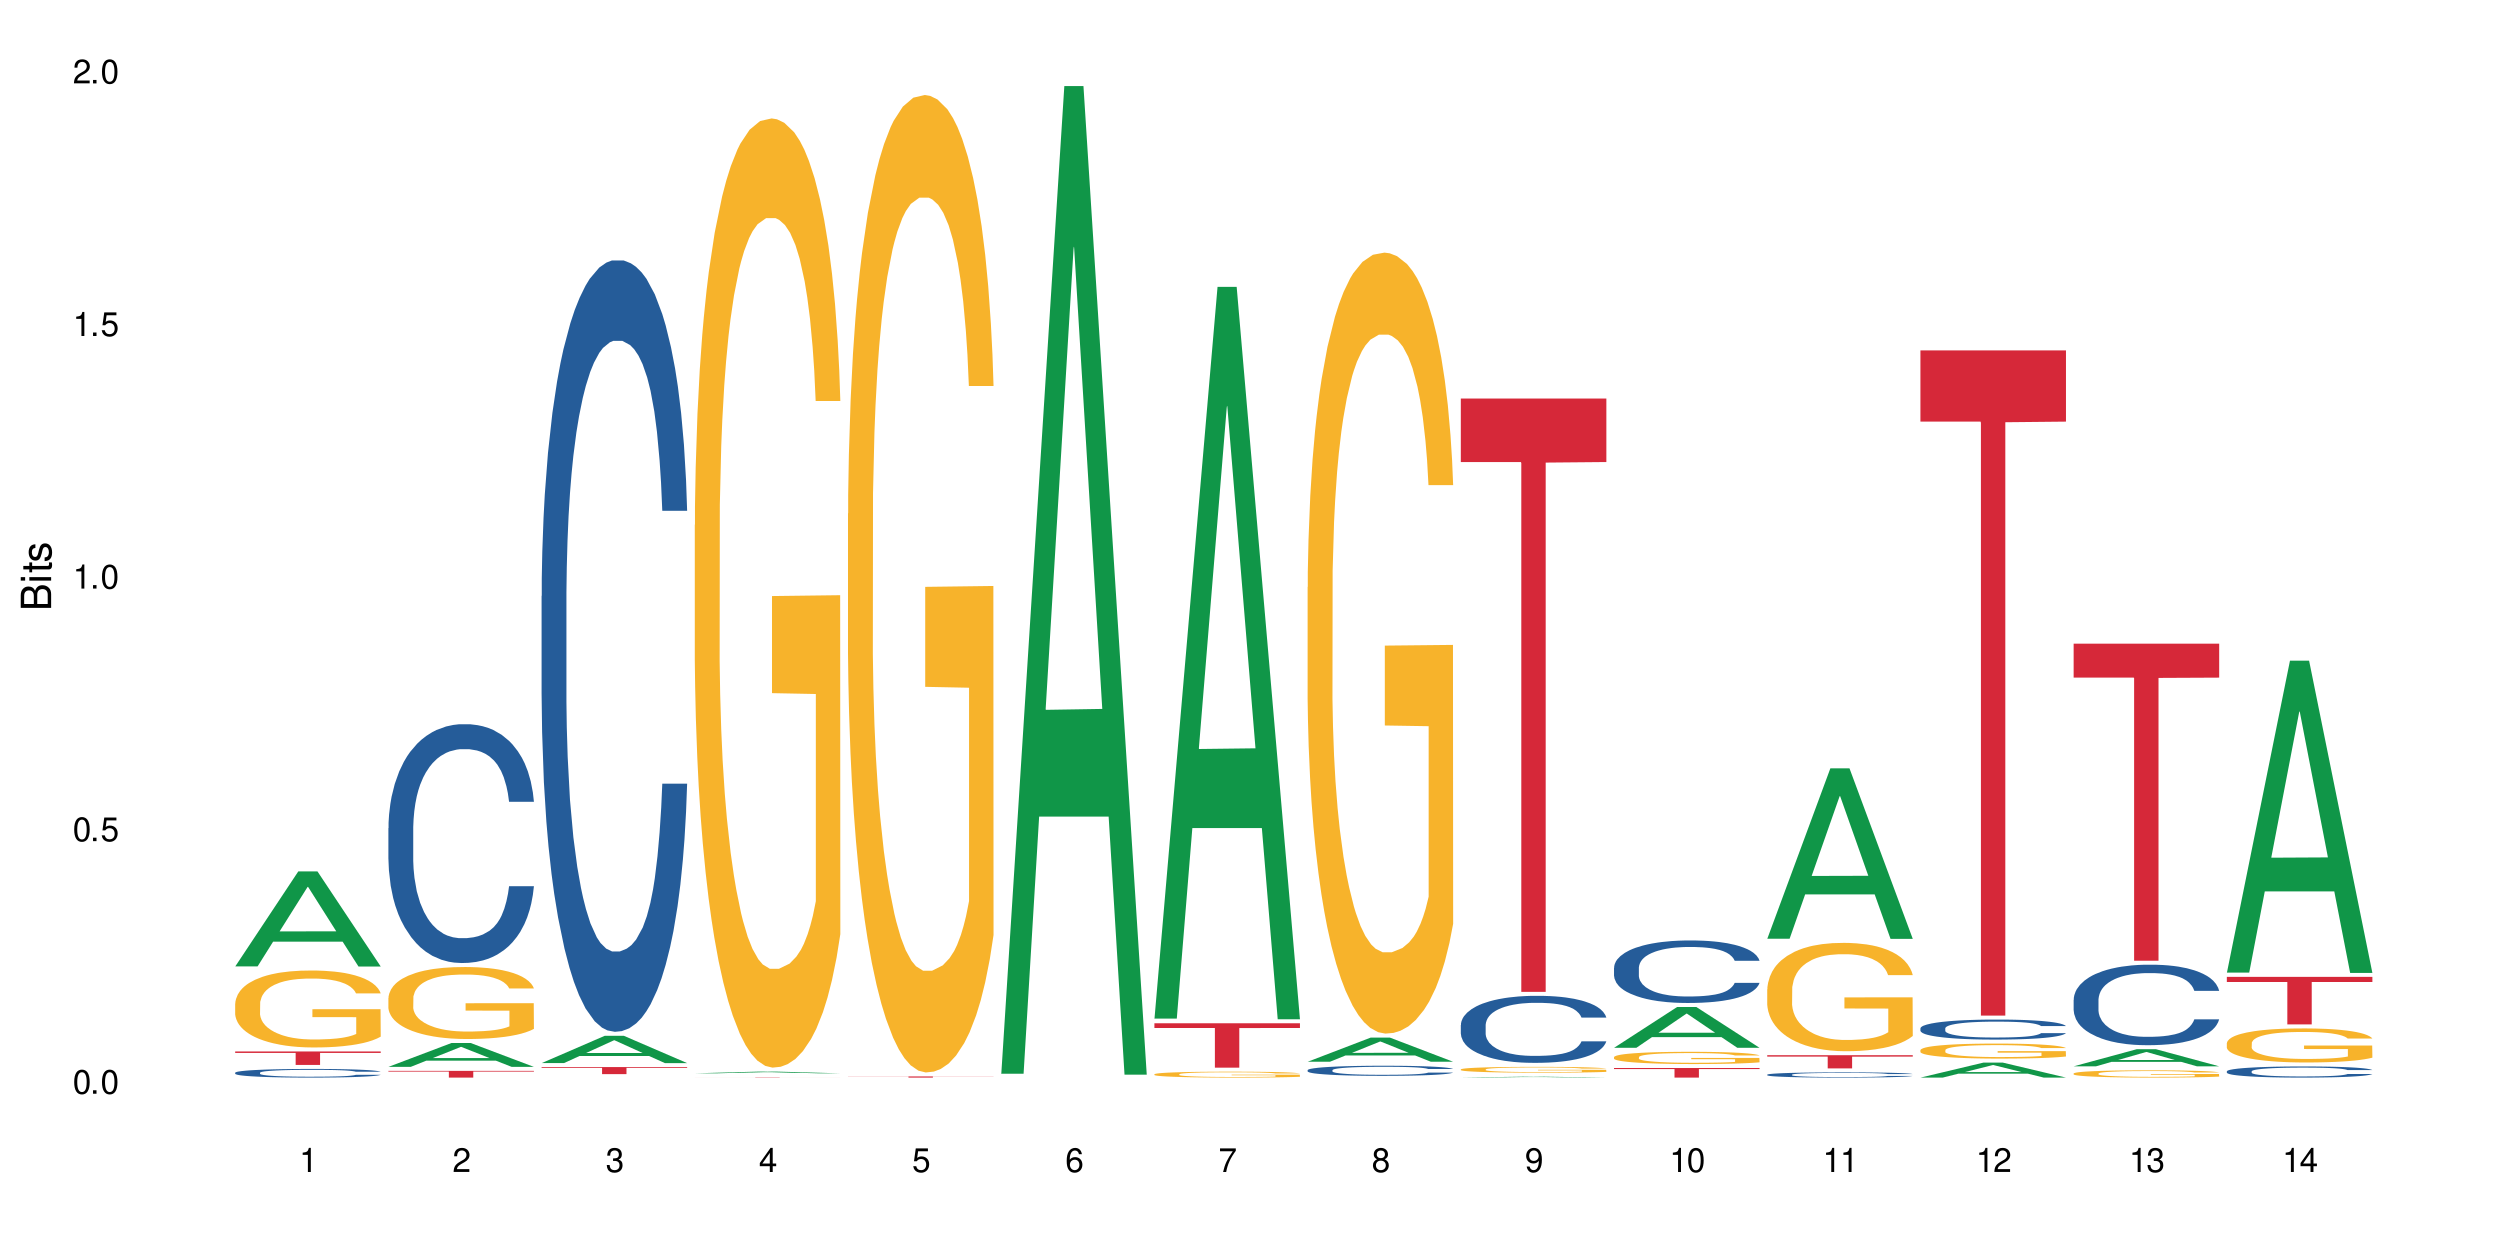 <?xml version="1.0" encoding="UTF-8"?>
<svg xmlns="http://www.w3.org/2000/svg" xmlns:xlink="http://www.w3.org/1999/xlink" width="720" height="360" viewBox="0 0 720 360">
<defs>
<g>
<g id="glyph-0-0">
</g>
<g id="glyph-0-1">
<path d="M 2.641 -6.938 C 2 -6.938 1.422 -6.656 1.078 -6.172 C 0.641 -5.562 0.406 -4.641 0.406 -3.359 C 0.406 -1.016 1.188 0.219 2.641 0.219 C 4.078 0.219 4.859 -1.016 4.859 -3.297 C 4.859 -4.641 4.656 -5.547 4.203 -6.172 C 3.844 -6.656 3.281 -6.938 2.641 -6.938 Z M 2.641 -6.188 C 3.547 -6.188 4 -5.25 4 -3.375 C 4 -1.406 3.562 -0.484 2.625 -0.484 C 1.734 -0.484 1.281 -1.438 1.281 -3.344 C 1.281 -5.25 1.734 -6.188 2.641 -6.188 Z M 2.641 -6.188 "/>
</g>
<g id="glyph-0-2">
<path d="M 1.828 -1 L 0.828 -1 L 0.828 0 L 1.828 0 Z M 1.828 -1 "/>
</g>
<g id="glyph-0-3">
<path d="M 4.562 -6.797 L 1.062 -6.797 L 0.547 -3.094 L 1.328 -3.094 C 1.719 -3.562 2.047 -3.734 2.578 -3.734 C 3.484 -3.734 4.062 -3.109 4.062 -2.094 C 4.062 -1.125 3.484 -0.531 2.578 -0.531 C 1.828 -0.531 1.375 -0.906 1.188 -1.672 L 0.328 -1.672 C 0.453 -1.109 0.547 -0.844 0.75 -0.594 C 1.125 -0.078 1.828 0.219 2.594 0.219 C 3.969 0.219 4.922 -0.781 4.922 -2.219 C 4.922 -3.562 4.031 -4.484 2.719 -4.484 C 2.25 -4.484 1.859 -4.359 1.469 -4.062 L 1.734 -5.969 L 4.562 -5.969 Z M 4.562 -6.797 "/>
</g>
<g id="glyph-0-4">
<path d="M 2.484 -4.938 L 2.484 0 L 3.328 0 L 3.328 -6.938 L 2.766 -6.938 C 2.469 -5.875 2.281 -5.734 0.984 -5.562 L 0.984 -4.938 Z M 2.484 -4.938 "/>
</g>
<g id="glyph-0-5">
<path d="M 4.859 -0.828 L 1.281 -0.828 C 1.359 -1.406 1.672 -1.781 2.5 -2.281 L 3.469 -2.828 C 4.406 -3.344 4.906 -4.062 4.906 -4.906 C 4.906 -5.484 4.672 -6.031 4.266 -6.406 C 3.859 -6.766 3.375 -6.938 2.719 -6.938 C 1.859 -6.938 1.219 -6.625 0.844 -6.031 C 0.609 -5.672 0.5 -5.234 0.484 -4.531 L 1.328 -4.531 C 1.359 -5.016 1.406 -5.281 1.531 -5.516 C 1.75 -5.938 2.188 -6.203 2.703 -6.203 C 3.469 -6.203 4.031 -5.641 4.031 -4.891 C 4.031 -4.344 3.719 -3.859 3.125 -3.516 L 2.234 -3 C 0.812 -2.172 0.406 -1.531 0.328 -0.016 L 4.859 -0.016 Z M 4.859 -0.828 "/>
</g>
<g id="glyph-0-6">
<path d="M 2.125 -3.188 L 2.578 -3.188 C 3.5 -3.188 3.984 -2.766 3.984 -1.922 C 3.984 -1.062 3.469 -0.531 2.594 -0.531 C 1.656 -0.531 1.203 -1 1.156 -2.016 L 0.312 -2.016 C 0.344 -1.453 0.438 -1.094 0.609 -0.781 C 0.953 -0.109 1.625 0.219 2.547 0.219 C 3.953 0.219 4.859 -0.625 4.859 -1.938 C 4.859 -2.828 4.516 -3.297 3.703 -3.594 C 4.344 -3.844 4.656 -4.328 4.656 -5.031 C 4.656 -6.219 3.875 -6.938 2.578 -6.938 C 1.203 -6.938 0.484 -6.172 0.453 -4.703 L 1.297 -4.703 C 1.312 -5.125 1.344 -5.359 1.453 -5.578 C 1.641 -5.969 2.062 -6.203 2.594 -6.203 C 3.344 -6.203 3.797 -5.75 3.797 -5 C 3.797 -4.516 3.609 -4.219 3.25 -4.047 C 3.016 -3.953 2.703 -3.922 2.125 -3.906 Z M 2.125 -3.188 "/>
</g>
<g id="glyph-0-7">
<path d="M 3.141 -1.672 L 3.141 0 L 3.984 0 L 3.984 -1.672 L 4.984 -1.672 L 4.984 -2.438 L 3.984 -2.438 L 3.984 -6.938 L 3.359 -6.938 L 0.266 -2.578 L 0.266 -1.672 Z M 3.141 -2.438 L 1 -2.438 L 3.141 -5.5 Z M 3.141 -2.438 "/>
</g>
<g id="glyph-0-8">
<path d="M 4.781 -5.125 C 4.609 -6.266 3.891 -6.938 2.844 -6.938 C 2.094 -6.938 1.422 -6.578 1.031 -5.953 C 0.594 -5.266 0.406 -4.422 0.406 -3.172 C 0.406 -2 0.578 -1.25 0.984 -0.641 C 1.359 -0.078 1.953 0.219 2.703 0.219 C 3.984 0.219 4.922 -0.75 4.922 -2.094 C 4.922 -3.375 4.062 -4.281 2.844 -4.281 C 2.172 -4.281 1.641 -4.031 1.281 -3.516 C 1.281 -5.234 1.828 -6.188 2.797 -6.188 C 3.391 -6.188 3.797 -5.797 3.938 -5.125 Z M 2.734 -3.531 C 3.547 -3.531 4.062 -2.953 4.062 -2.031 C 4.062 -1.156 3.484 -0.531 2.703 -0.531 C 1.922 -0.531 1.328 -1.188 1.328 -2.078 C 1.328 -2.938 1.906 -3.531 2.734 -3.531 Z M 2.734 -3.531 "/>
</g>
<g id="glyph-0-9">
<path d="M 4.984 -6.797 L 0.438 -6.797 L 0.438 -5.969 L 4.109 -5.969 C 2.5 -3.656 1.828 -2.234 1.328 0 L 2.219 0 C 2.594 -2.172 3.453 -4.047 4.984 -6.094 Z M 4.984 -6.797 "/>
</g>
<g id="glyph-0-10">
<path d="M 3.75 -3.656 C 4.469 -4.094 4.688 -4.438 4.688 -5.078 C 4.688 -6.172 3.844 -6.938 2.641 -6.938 C 1.438 -6.938 0.594 -6.172 0.594 -5.094 C 0.594 -4.438 0.812 -4.094 1.516 -3.656 C 0.734 -3.266 0.359 -2.703 0.359 -1.922 C 0.359 -0.656 1.281 0.219 2.641 0.219 C 3.984 0.219 4.922 -0.656 4.922 -1.922 C 4.922 -2.703 4.531 -3.266 3.75 -3.656 Z M 2.641 -6.188 C 3.359 -6.188 3.812 -5.75 3.812 -5.062 C 3.812 -4.406 3.344 -3.984 2.641 -3.984 C 1.922 -3.984 1.453 -4.406 1.453 -5.078 C 1.453 -5.75 1.922 -6.188 2.641 -6.188 Z M 2.641 -3.266 C 3.484 -3.266 4.062 -2.719 4.062 -1.906 C 4.062 -1.078 3.484 -0.531 2.625 -0.531 C 1.797 -0.531 1.219 -1.094 1.219 -1.906 C 1.219 -2.719 1.781 -3.266 2.641 -3.266 Z M 2.641 -3.266 "/>
</g>
<g id="glyph-0-11">
<path d="M 0.516 -1.578 C 0.672 -0.453 1.406 0.219 2.438 0.219 C 3.188 0.219 3.859 -0.141 4.266 -0.766 C 4.688 -1.453 4.891 -2.297 4.891 -3.547 C 4.891 -4.719 4.703 -5.453 4.312 -6.078 C 3.938 -6.641 3.344 -6.938 2.594 -6.938 C 1.297 -6.938 0.359 -5.969 0.359 -4.625 C 0.359 -3.344 1.234 -2.453 2.453 -2.453 C 3.094 -2.453 3.578 -2.672 4.016 -3.203 C 4 -1.484 3.469 -0.531 2.5 -0.531 C 1.906 -0.531 1.484 -0.906 1.359 -1.578 Z M 2.578 -6.203 C 3.375 -6.203 3.969 -5.531 3.969 -4.641 C 3.969 -3.797 3.391 -3.188 2.547 -3.188 C 1.734 -3.188 1.234 -3.766 1.234 -4.688 C 1.234 -5.562 1.797 -6.203 2.578 -6.203 Z M 2.578 -6.203 "/>
</g>
<g id="glyph-1-0">
</g>
<g id="glyph-1-1">
<path d="M 0 -0.953 L 0 -4.891 C 0 -5.719 -0.234 -6.344 -0.734 -6.797 C -1.188 -7.234 -1.812 -7.469 -2.5 -7.469 C -3.547 -7.469 -4.188 -7 -4.625 -5.875 C -4.984 -6.688 -5.625 -7.094 -6.531 -7.094 C -7.172 -7.094 -7.734 -6.859 -8.141 -6.391 C -8.562 -5.922 -8.75 -5.344 -8.75 -4.5 L -8.75 -0.953 Z M -4.984 -2.062 L -7.766 -2.062 L -7.766 -4.219 C -7.766 -4.844 -7.688 -5.203 -7.453 -5.5 C -7.219 -5.812 -6.859 -5.969 -6.375 -5.969 C -5.891 -5.969 -5.531 -5.812 -5.297 -5.5 C -5.062 -5.203 -4.984 -4.844 -4.984 -4.219 Z M -0.984 -2.062 L -4 -2.062 L -4 -4.781 C -4 -5.766 -3.438 -6.359 -2.484 -6.359 C -1.547 -6.359 -0.984 -5.766 -0.984 -4.781 Z M -0.984 -2.062 "/>
</g>
<g id="glyph-1-2">
<path d="M -6.281 -1.797 L -6.281 -0.797 L 0 -0.797 L 0 -1.797 Z M -8.75 -1.797 L -8.75 -0.797 L -7.484 -0.797 L -7.484 -1.797 Z M -8.75 -1.797 "/>
</g>
<g id="glyph-1-3">
<path d="M -6.281 -3.047 L -6.281 -2.016 L -8.016 -2.016 L -8.016 -1.016 L -6.281 -1.016 L -6.281 -0.172 L -5.469 -0.172 L -5.469 -1.016 L -0.719 -1.016 C -0.078 -1.016 0.281 -1.453 0.281 -2.234 C 0.281 -2.5 0.25 -2.719 0.188 -3.047 L -0.641 -3.047 C -0.609 -2.906 -0.594 -2.766 -0.594 -2.562 C -0.594 -2.141 -0.719 -2.016 -1.156 -2.016 L -5.469 -2.016 L -5.469 -3.047 Z M -6.281 -3.047 "/>
</g>
<g id="glyph-1-4">
<path d="M -4.531 -5.25 C -5.766 -5.25 -6.469 -4.422 -6.469 -2.969 C -6.469 -1.516 -5.719 -0.562 -4.547 -0.562 C -3.562 -0.562 -3.094 -1.062 -2.734 -2.562 L -2.516 -3.484 C -2.344 -4.188 -2.094 -4.469 -1.641 -4.469 C -1.047 -4.469 -0.641 -3.875 -0.641 -3 C -0.641 -2.453 -0.797 -2 -1.062 -1.75 C -1.25 -1.594 -1.422 -1.531 -1.875 -1.469 L -1.875 -0.406 C -0.422 -0.453 0.281 -1.266 0.281 -2.922 C 0.281 -4.5 -0.5 -5.516 -1.719 -5.516 C -2.656 -5.516 -3.172 -4.984 -3.469 -3.734 L -3.703 -2.766 C -3.891 -1.953 -4.156 -1.609 -4.594 -1.609 C -5.188 -1.609 -5.547 -2.125 -5.547 -2.938 C -5.547 -3.75 -5.203 -4.172 -4.531 -4.203 Z M -4.531 -5.25 "/>
</g>
</g>
</defs>
<rect x="-72" y="-36" width="864" height="432" fill="rgb(100%, 100%, 100%)" fill-opacity="1"/>
<path fill-rule="nonzero" fill="rgb(6.275%, 58.824%, 28.235%)" fill-opacity="1" d="M 67.73 278.332 L 67.777 278.305 L 85.914 250.957 L 91.422 250.957 L 109.648 278.355 L 103.242 278.355 L 98.676 271.203 L 78.656 271.203 L 74.18 278.332 L 67.73 278.332 L 80.582 268.246 L 96.84 268.219 L 88.734 255.434 L 88.645 255.406 L 88.555 255.484 L 80.539 268.219 L 80.582 268.246 Z M 67.73 278.332 "/>
<path fill-rule="nonzero" fill="rgb(14.51%, 36.078%, 60%)" fill-opacity="1" d="M 67.73 308.941 L 67.781 308.938 L 67.781 308.883 L 67.934 308.797 L 68.293 308.688 L 68.652 308.613 L 69.57 308.477 L 70.848 308.348 L 72.18 308.246 L 73.148 308.188 L 74.02 308.145 L 76.012 308.059 L 77.289 308.016 L 78.672 307.977 L 80.355 307.938 L 81.582 307.914 L 84.344 307.879 L 86.391 307.863 L 87.973 307.855 L 91.398 307.855 L 93.441 307.863 L 94.926 307.875 L 96.562 307.895 L 97.941 307.914 L 100.344 307.965 L 102.492 308.027 L 103.461 308.066 L 104.996 308.137 L 106.172 308.203 L 106.988 308.262 L 107.91 308.348 L 108.727 308.449 L 109.34 308.566 L 109.648 308.664 L 102.492 308.664 L 102.133 308.574 L 101.723 308.504 L 100.957 308.41 L 100.191 308.344 L 99.117 308.277 L 98.145 308.234 L 96.816 308.191 L 95.641 308.164 L 94.414 308.145 L 93.238 308.129 L 90.988 308.117 L 88.383 308.117 L 87.41 308.121 L 85.418 308.137 L 84.344 308.152 L 82.812 308.188 L 81.738 308.215 L 80.461 308.262 L 79.59 308.301 L 78.516 308.359 L 77.75 308.41 L 76.883 308.488 L 76.371 308.543 L 75.91 308.609 L 75.5 308.684 L 75.195 308.762 L 74.988 308.848 L 74.887 308.93 L 74.887 309.281 L 74.988 309.363 L 75.246 309.461 L 75.91 309.598 L 76.883 309.719 L 78.004 309.816 L 79.078 309.883 L 79.691 309.918 L 80.512 309.953 L 81.789 310 L 83.629 310.043 L 84.703 310.062 L 86.34 310.082 L 88.023 310.09 L 90.273 310.09 L 92.27 310.082 L 93.598 310.07 L 94.977 310.051 L 96.867 310.012 L 98.043 309.977 L 99.066 309.934 L 99.832 309.891 L 100.344 309.852 L 101.109 309.781 L 101.723 309.703 L 102.184 309.625 L 102.492 309.547 L 109.648 309.547 L 109.34 309.637 L 108.883 309.727 L 108.422 309.793 L 107.707 309.871 L 106.887 309.945 L 105.711 310.023 L 104.742 310.074 L 103.461 310.133 L 102.285 310.176 L 101.008 310.215 L 99.117 310.262 L 97.891 310.285 L 96.562 310.305 L 94.977 310.32 L 92.984 310.34 L 90.836 310.348 L 88.844 310.348 L 86.695 310.344 L 85.109 310.336 L 83.016 310.316 L 80.41 310.273 L 78.516 310.23 L 77.035 310.188 L 75.758 310.141 L 74.324 310.082 L 72.484 309.98 L 71.359 309.902 L 70.594 309.84 L 69.723 309.75 L 69.109 309.672 L 68.395 309.543 L 67.883 309.379 L 67.73 309.254 Z M 67.73 308.941 "/>
<path fill-rule="nonzero" fill="rgb(96.863%, 70.196%, 16.863%)" fill-opacity="1" d="M 67.73 289 L 67.781 288.98 L 67.781 288.574 L 67.988 287.664 L 68.496 286.406 L 69.164 285.375 L 69.879 284.566 L 70.34 284.141 L 71.105 283.531 L 71.77 283.086 L 73.457 282.176 L 75.602 281.324 L 76.777 280.961 L 78.109 280.617 L 80 280.23 L 80.867 280.09 L 83.527 279.766 L 86.543 279.562 L 89.863 279.504 L 91.398 279.523 L 93.496 279.605 L 96.355 279.828 L 97.992 280.031 L 99.27 280.23 L 100.602 280.496 L 102.234 280.898 L 103.77 281.387 L 104.996 281.871 L 106.223 282.48 L 107.246 283.129 L 108.113 283.836 L 108.883 284.688 L 109.34 285.395 L 109.648 286.102 L 102.543 286.102 L 102.133 285.395 L 101.672 284.848 L 100.906 284.18 L 100.141 283.695 L 99.375 283.309 L 97.941 282.781 L 96.715 282.461 L 95.18 282.176 L 93.699 281.992 L 92.012 281.871 L 90.988 281.832 L 88.281 281.832 L 85.828 281.973 L 84.395 282.137 L 83.375 282.297 L 81.941 282.602 L 81.074 282.844 L 80.562 283.004 L 79.027 283.633 L 78.004 284.199 L 77.445 284.586 L 76.727 285.191 L 76.215 285.738 L 75.652 286.551 L 75.348 287.156 L 74.938 288.531 L 74.887 292.176 L 75.039 292.945 L 75.348 293.777 L 75.758 294.508 L 76.371 295.273 L 76.984 295.863 L 78.059 296.652 L 78.977 297.18 L 79.691 297.523 L 81.074 298.07 L 81.637 298.25 L 82.965 298.617 L 84.344 298.898 L 86.031 299.141 L 87.309 299.266 L 89.355 299.363 L 91.961 299.363 L 95.027 299.242 L 96.969 299.082 L 98.301 298.918 L 99.168 298.777 L 100.242 298.555 L 101.008 298.352 L 101.723 298.129 L 102.594 297.785 L 102.594 292.945 L 89.969 292.926 L 89.969 290.66 L 109.598 290.641 L 109.648 298.555 L 108.574 299.102 L 107.246 299.629 L 105.969 300.035 L 104.637 300.379 L 102.746 300.762 L 101.215 301.004 L 98.863 301.289 L 96.715 301.473 L 94.465 301.594 L 92.473 301.652 L 90.121 301.672 L 88.023 301.633 L 85.777 301.512 L 83.988 301.348 L 82.352 301.148 L 80.715 300.883 L 78.672 300.457 L 77.34 300.113 L 75.961 299.688 L 74.582 299.184 L 73.355 298.637 L 72.535 298.211 L 71.719 297.727 L 70.848 297.117 L 70.031 296.43 L 69.418 295.801 L 68.855 295.094 L 68.445 294.426 L 68.039 293.516 L 67.832 292.785 L 67.73 292.156 Z M 67.73 289 "/>
<path fill-rule="nonzero" fill="rgb(83.922%, 15.686%, 22.353%)" fill-opacity="1" d="M 67.73 302.82 L 109.648 302.82 L 109.648 303.238 L 92.18 303.238 L 92.18 306.707 L 85.148 306.707 L 85.148 303.242 L 85.047 303.238 L 67.73 303.238 Z M 67.73 302.82 "/>
<path fill-rule="nonzero" fill="rgb(6.275%, 58.824%, 28.235%)" fill-opacity="1" d="M 111.855 307.258 L 111.898 307.25 L 130.035 300.383 L 135.543 300.383 L 153.77 307.262 L 147.367 307.262 L 142.801 305.469 L 122.781 305.469 L 118.301 307.258 L 111.855 307.258 L 124.707 304.723 L 140.961 304.719 L 132.855 301.508 L 132.766 301.5 L 132.68 301.52 L 124.66 304.719 L 124.707 304.723 Z M 111.855 307.258 "/>
<path fill-rule="nonzero" fill="rgb(14.51%, 36.078%, 60%)" fill-opacity="1" d="M 111.855 238.516 L 111.906 238.453 L 111.906 236.941 L 112.059 234.555 L 112.418 231.539 L 112.773 229.465 L 113.695 225.758 L 114.973 222.176 L 116.301 219.41 L 117.273 217.773 L 118.141 216.52 L 120.137 214.191 L 121.414 213 L 122.793 211.93 L 124.48 210.863 L 125.707 210.234 L 128.469 209.227 L 130.512 208.789 L 132.098 208.598 L 135.523 208.598 L 137.566 208.852 L 139.047 209.164 L 140.684 209.668 L 142.066 210.234 L 144.469 211.617 L 146.613 213.375 L 147.586 214.383 L 149.117 216.328 L 150.293 218.215 L 151.113 219.848 L 152.031 222.176 L 152.852 225.004 L 153.465 228.207 L 153.77 230.91 L 146.613 230.91 L 146.258 228.395 L 145.848 226.449 L 145.082 223.871 L 144.312 222.047 L 143.242 220.227 L 142.27 219.031 L 140.941 217.836 L 139.766 217.082 L 138.539 216.52 L 137.363 216.141 L 135.113 215.762 L 132.504 215.762 L 131.535 215.891 L 129.539 216.391 L 128.469 216.832 L 126.934 217.711 L 125.859 218.527 L 124.582 219.785 L 123.715 220.855 L 122.641 222.488 L 121.875 223.934 L 121.004 226.008 L 120.492 227.578 L 120.031 229.34 L 119.625 231.414 L 119.316 233.613 L 119.113 235.938 L 119.012 238.199 L 119.012 247.941 L 119.113 250.203 L 119.367 252.844 L 120.031 256.676 L 121.004 260.008 L 122.129 262.648 L 123.203 264.531 L 123.816 265.414 L 124.633 266.418 L 125.91 267.676 L 127.75 268.934 L 128.824 269.434 L 130.461 269.938 L 132.148 270.188 L 134.398 270.188 L 136.391 269.938 L 137.719 269.625 L 139.102 269.121 L 140.992 268.051 L 142.168 267.047 L 143.188 265.852 L 143.957 264.66 L 144.469 263.652 L 145.234 261.703 L 145.848 259.566 L 146.309 257.367 L 146.613 255.23 L 153.77 255.23 L 153.465 257.746 L 153.004 260.195 L 152.543 262.02 L 151.828 264.219 L 151.012 266.168 L 149.836 268.367 L 148.863 269.812 L 147.586 271.383 L 146.41 272.578 L 145.133 273.645 L 143.242 274.902 L 142.012 275.531 L 140.684 276.098 L 139.102 276.602 L 137.105 277.039 L 134.961 277.289 L 132.965 277.355 L 130.82 277.227 L 129.234 276.977 L 127.137 276.41 L 124.531 275.281 L 122.641 274.086 L 121.156 272.891 L 119.879 271.633 L 118.449 269.938 L 116.609 267.172 L 115.484 265.035 L 114.715 263.277 L 113.848 260.824 L 113.234 258.625 L 112.52 255.105 L 112.008 250.645 L 111.855 247.188 Z M 111.855 238.516 "/>
<path fill-rule="nonzero" fill="rgb(96.863%, 70.196%, 16.863%)" fill-opacity="1" d="M 111.855 287.383 L 111.906 287.363 L 111.906 286.984 L 112.109 286.133 L 112.621 284.957 L 113.285 283.992 L 114 283.234 L 114.461 282.836 L 115.227 282.27 L 115.891 281.852 L 117.578 281 L 119.727 280.203 L 120.902 279.863 L 122.23 279.543 L 124.121 279.184 L 124.992 279.051 L 127.648 278.746 L 130.664 278.559 L 133.988 278.5 L 135.523 278.52 L 137.617 278.594 L 140.48 278.805 L 142.117 278.992 L 143.395 279.184 L 144.723 279.43 L 146.359 279.809 L 147.891 280.262 L 149.117 280.715 L 150.348 281.285 L 151.367 281.891 L 152.238 282.555 L 153.004 283.348 L 153.465 284.012 L 153.77 284.676 L 146.664 284.676 L 146.258 284.012 L 145.797 283.5 L 145.031 282.875 L 144.262 282.422 L 143.496 282.062 L 142.066 281.57 L 140.84 281.266 L 139.305 281 L 137.82 280.828 L 136.137 280.715 L 135.113 280.68 L 132.402 280.68 L 129.949 280.812 L 128.52 280.961 L 127.496 281.113 L 126.066 281.398 L 125.195 281.625 L 124.684 281.777 L 123.152 282.363 L 122.129 282.895 L 121.566 283.254 L 120.852 283.82 L 120.34 284.332 L 119.777 285.09 L 119.469 285.66 L 119.062 286.945 L 119.012 290.355 L 119.164 291.074 L 119.469 291.852 L 119.879 292.531 L 120.492 293.254 L 121.105 293.801 L 122.18 294.539 L 123.102 295.031 L 123.816 295.355 L 125.195 295.867 L 125.758 296.035 L 127.086 296.379 L 128.469 296.641 L 130.152 296.871 L 131.434 296.984 L 133.477 297.078 L 136.082 297.078 L 139.152 296.965 L 141.094 296.812 L 142.422 296.66 L 143.293 296.527 L 144.363 296.32 L 145.133 296.133 L 145.848 295.922 L 146.715 295.602 L 146.715 291.074 L 134.09 291.055 L 134.09 288.934 L 153.719 288.914 L 153.77 296.32 L 152.699 296.832 L 151.367 297.324 L 150.09 297.703 L 148.762 298.023 L 146.871 298.383 L 145.336 298.613 L 142.984 298.875 L 140.84 299.047 L 138.59 299.16 L 136.594 299.219 L 134.242 299.238 L 132.148 299.199 L 129.898 299.086 L 128.109 298.934 L 126.473 298.746 L 124.84 298.5 L 122.793 298.102 L 121.465 297.777 L 120.082 297.379 L 118.703 296.906 L 117.477 296.395 L 116.66 296 L 115.84 295.543 L 114.973 294.977 L 114.152 294.332 L 113.539 293.746 L 112.98 293.082 L 112.57 292.457 L 112.16 291.605 L 111.957 290.922 L 111.855 290.336 Z M 111.855 287.383 "/>
<path fill-rule="nonzero" fill="rgb(83.922%, 15.686%, 22.353%)" fill-opacity="1" d="M 111.855 308.41 L 153.77 308.41 L 153.77 308.617 L 136.301 308.617 L 136.301 310.348 L 129.273 310.348 L 129.273 308.621 L 129.172 308.617 L 111.855 308.617 Z M 111.855 308.41 "/>
<path fill-rule="nonzero" fill="rgb(6.275%, 58.824%, 28.235%)" fill-opacity="1" d="M 155.977 306.172 L 156.023 306.164 L 174.16 298.312 L 179.668 298.312 L 197.895 306.176 L 191.488 306.176 L 186.922 304.125 L 166.902 304.125 L 162.426 306.172 L 155.977 306.172 L 168.828 303.273 L 185.086 303.27 L 176.98 299.598 L 176.891 299.59 L 176.801 299.613 L 168.785 303.27 L 168.828 303.273 Z M 155.977 306.172 "/>
<path fill-rule="nonzero" fill="rgb(14.51%, 36.078%, 60%)" fill-opacity="1" d="M 155.977 171.676 L 156.027 171.473 L 156.027 166.602 L 156.18 158.883 L 156.539 149.137 L 156.898 142.438 L 157.816 130.457 L 159.094 118.883 L 160.426 109.945 L 161.395 104.668 L 162.266 100.605 L 164.258 93.094 L 165.535 89.234 L 166.918 85.781 L 168.602 82.332 L 169.828 80.301 L 172.59 77.051 L 174.637 75.629 L 176.219 75.02 L 179.645 75.02 L 181.688 75.832 L 183.172 76.848 L 184.809 78.473 L 186.188 80.301 L 188.59 84.77 L 190.738 90.453 L 191.707 93.703 L 193.242 99.996 L 194.418 106.09 L 195.234 111.367 L 196.156 118.883 L 196.973 128.02 L 197.586 138.375 L 197.895 147.105 L 190.738 147.105 L 190.379 138.984 L 189.969 132.688 L 189.203 124.363 L 188.438 118.477 L 187.363 112.586 L 186.391 108.73 L 185.062 104.871 L 183.887 102.434 L 182.66 100.605 L 181.484 99.387 L 179.234 98.168 L 176.629 98.168 L 175.656 98.574 L 173.664 100.199 L 172.59 101.621 L 171.059 104.465 L 169.984 107.105 L 168.707 111.164 L 167.836 114.617 L 166.762 119.898 L 165.996 124.566 L 165.129 131.27 L 164.617 136.344 L 164.156 142.031 L 163.746 148.73 L 163.441 155.836 L 163.234 163.352 L 163.133 170.66 L 163.133 202.137 L 163.234 209.445 L 163.492 217.973 L 164.156 230.359 L 165.129 241.121 L 166.25 249.648 L 167.324 255.742 L 167.938 258.586 L 168.758 261.832 L 170.035 265.895 L 171.875 269.957 L 172.949 271.582 L 174.582 273.203 L 176.27 274.016 L 178.52 274.016 L 180.512 273.203 L 181.844 272.191 L 183.223 270.566 L 185.113 267.113 L 186.289 263.863 L 187.312 260.008 L 188.078 256.148 L 188.59 252.898 L 189.355 246.605 L 189.969 239.699 L 190.43 232.594 L 190.738 225.691 L 197.895 225.691 L 197.586 233.812 L 197.129 241.73 L 196.668 247.621 L 195.953 254.727 L 195.133 261.02 L 193.957 268.129 L 192.988 272.797 L 191.707 277.875 L 190.531 281.734 L 189.254 285.184 L 187.363 289.246 L 186.137 291.277 L 184.809 293.105 L 183.223 294.73 L 181.23 296.148 L 179.082 296.961 L 177.09 297.164 L 174.941 296.758 L 173.355 295.949 L 171.262 294.121 L 168.652 290.465 L 166.762 286.605 L 165.281 282.75 L 164.004 278.688 L 162.57 273.203 L 160.73 264.27 L 159.605 257.367 L 158.84 251.68 L 157.969 243.762 L 157.355 236.656 L 156.641 225.285 L 156.129 210.867 L 155.977 199.699 Z M 155.977 171.676 "/>
<path fill-rule="nonzero" fill="rgb(83.922%, 15.686%, 22.353%)" fill-opacity="1" d="M 155.977 307.324 L 197.895 307.324 L 197.895 307.539 L 180.426 307.543 L 180.426 309.348 L 173.395 309.348 L 173.395 307.543 L 173.293 307.539 L 155.977 307.539 Z M 155.977 307.324 "/>
<path fill-rule="nonzero" fill="rgb(6.275%, 58.824%, 28.235%)" fill-opacity="1" d="M 200.102 309.117 L 200.145 309.117 L 218.281 308.625 L 223.789 308.625 L 242.016 309.117 L 235.613 309.117 L 231.047 308.988 L 211.027 308.988 L 206.547 309.117 L 200.102 309.117 L 212.953 308.938 L 229.207 308.934 L 221.102 308.703 L 221.012 308.703 L 220.926 308.707 L 212.906 308.934 L 212.953 308.938 Z M 200.102 309.117 "/>
<path fill-rule="nonzero" fill="rgb(96.863%, 70.196%, 16.863%)" fill-opacity="1" d="M 200.102 151.195 L 200.152 150.945 L 200.152 145.949 L 200.355 134.715 L 200.867 119.238 L 201.531 106.504 L 202.246 96.52 L 202.707 91.277 L 203.473 83.785 L 204.137 78.293 L 205.824 67.059 L 207.973 56.574 L 209.148 52.082 L 210.477 47.836 L 212.367 43.094 L 213.238 41.344 L 215.895 37.352 L 218.91 34.855 L 222.234 34.105 L 223.77 34.355 L 225.863 35.355 L 228.727 38.102 L 230.363 40.598 L 231.641 43.094 L 232.969 46.34 L 234.605 51.332 L 236.137 57.324 L 237.363 63.316 L 238.594 70.805 L 239.613 78.793 L 240.484 87.531 L 241.25 98.016 L 241.711 106.754 L 242.016 115.492 L 234.91 115.492 L 234.504 106.754 L 234.043 100.016 L 233.277 91.777 L 232.508 85.785 L 231.742 81.039 L 230.312 74.551 L 229.082 70.555 L 227.551 67.059 L 226.066 64.812 L 224.383 63.316 L 223.359 62.816 L 220.648 62.816 L 218.195 64.562 L 216.766 66.562 L 215.742 68.559 L 214.312 72.305 L 213.441 75.297 L 212.93 77.297 L 211.398 85.035 L 210.375 92.027 L 209.812 96.77 L 209.098 104.258 L 208.586 111 L 208.023 120.984 L 207.715 128.477 L 207.309 145.453 L 207.258 190.391 L 207.41 199.875 L 207.715 210.113 L 208.125 219.098 L 208.738 228.586 L 209.352 235.828 L 210.426 245.562 L 211.348 252.055 L 212.062 256.297 L 213.441 263.039 L 214.004 265.285 L 215.332 269.781 L 216.715 273.273 L 218.398 276.27 L 219.68 277.77 L 221.723 279.016 L 224.328 279.016 L 227.398 277.52 L 229.34 275.52 L 230.668 273.523 L 231.539 271.777 L 232.609 269.031 L 233.379 266.535 L 234.094 263.789 L 234.961 259.543 L 234.961 199.875 L 222.336 199.625 L 222.336 171.664 L 241.965 171.414 L 242.016 269.031 L 240.941 275.77 L 239.613 282.262 L 238.336 287.254 L 237.008 291.5 L 235.117 296.242 L 233.582 299.238 L 231.23 302.734 L 229.082 304.98 L 226.836 306.477 L 224.84 307.227 L 222.488 307.477 L 220.395 306.977 L 218.145 305.48 L 216.355 303.484 L 214.719 300.984 L 213.082 297.742 L 211.039 292.496 L 209.711 288.254 L 208.328 283.012 L 206.949 276.77 L 205.723 270.027 L 204.906 264.785 L 204.086 258.793 L 203.219 251.305 L 202.398 242.816 L 201.785 235.078 L 201.223 226.34 L 200.816 218.102 L 200.406 206.867 L 200.203 197.879 L 200.102 190.141 Z M 200.102 151.195 "/>
<path fill-rule="nonzero" fill="rgb(83.922%, 15.686%, 22.353%)" fill-opacity="1" d="M 200.102 310.266 L 242.016 310.266 L 242.016 310.273 L 224.547 310.273 L 224.547 310.348 L 217.52 310.348 L 217.52 310.273 L 200.102 310.273 Z M 200.102 310.266 "/>
<path fill-rule="nonzero" fill="rgb(96.863%, 70.196%, 16.863%)" fill-opacity="1" d="M 244.223 147.934 L 244.273 147.676 L 244.273 142.535 L 244.477 130.965 L 244.988 115.027 L 245.652 101.914 L 246.371 91.633 L 246.828 86.234 L 247.598 78.52 L 248.262 72.863 L 249.949 61.297 L 252.094 50.496 L 253.27 45.871 L 254.602 41.5 L 256.492 36.613 L 257.359 34.816 L 260.02 30.703 L 263.035 28.129 L 266.355 27.359 L 267.891 27.617 L 269.988 28.645 L 272.848 31.473 L 274.484 34.043 L 275.762 36.613 L 277.094 39.957 L 278.727 45.098 L 280.262 51.27 L 281.488 57.438 L 282.715 65.152 L 283.738 73.379 L 284.605 82.375 L 285.371 93.176 L 285.832 102.172 L 286.141 111.172 L 279.035 111.172 L 278.625 102.172 L 278.164 95.23 L 277.398 86.746 L 276.633 80.578 L 275.863 75.691 L 274.434 69.008 L 273.207 64.895 L 271.672 61.297 L 270.191 58.98 L 268.504 57.438 L 267.48 56.926 L 264.773 56.926 L 262.32 58.723 L 260.887 60.781 L 259.863 62.836 L 258.434 66.695 L 257.566 69.777 L 257.055 71.836 L 255.52 79.805 L 254.496 87.004 L 253.934 91.887 L 253.219 99.602 L 252.707 106.543 L 252.145 116.824 L 251.84 124.539 L 251.43 142.02 L 251.379 188.297 L 251.531 198.066 L 251.84 208.605 L 252.25 217.863 L 252.863 227.633 L 253.477 235.086 L 254.547 245.113 L 255.469 251.797 L 256.184 256.168 L 257.566 263.109 L 258.129 265.422 L 259.457 270.051 L 260.836 273.648 L 262.523 276.734 L 263.801 278.277 L 265.848 279.562 L 268.453 279.562 L 271.52 278.02 L 273.461 275.965 L 274.793 273.906 L 275.66 272.105 L 276.734 269.277 L 277.5 266.707 L 278.215 263.879 L 279.086 259.512 L 279.086 198.066 L 266.461 197.809 L 266.461 169.016 L 286.09 168.758 L 286.141 269.277 L 285.066 276.219 L 283.738 282.906 L 282.461 288.047 L 281.129 292.418 L 279.238 297.301 L 277.707 300.387 L 275.355 303.984 L 273.207 306.301 L 270.957 307.844 L 268.965 308.613 L 266.613 308.871 L 264.516 308.355 L 262.27 306.812 L 260.477 304.758 L 258.844 302.188 L 257.207 298.844 L 255.164 293.445 L 253.832 289.074 L 252.453 283.676 L 251.074 277.25 L 249.848 270.309 L 249.027 264.91 L 248.211 258.738 L 247.34 251.027 L 246.523 242.285 L 245.91 234.316 L 245.348 225.316 L 244.938 216.832 L 244.531 205.266 L 244.324 196.008 L 244.223 188.039 Z M 244.223 147.934 "/>
<path fill-rule="nonzero" fill="rgb(83.922%, 15.686%, 22.353%)" fill-opacity="1" d="M 244.223 310.016 L 286.141 310.016 L 286.141 310.055 L 268.672 310.055 L 268.672 310.348 L 261.641 310.348 L 261.641 310.055 L 244.223 310.055 Z M 244.223 310.016 "/>
<path fill-rule="nonzero" fill="rgb(6.275%, 58.824%, 28.235%)" fill-opacity="1" d="M 288.348 309.227 L 288.391 308.961 L 306.527 24.789 L 312.035 24.789 L 330.262 309.496 L 323.859 309.496 L 319.289 235.176 L 299.273 235.176 L 294.793 309.227 L 288.348 309.227 L 301.199 204.434 L 317.453 204.168 L 309.348 71.305 L 309.258 71.035 L 309.172 71.84 L 301.152 204.168 L 301.199 204.434 Z M 288.348 309.227 "/>
<path fill-rule="nonzero" fill="rgb(6.275%, 58.824%, 28.235%)" fill-opacity="1" d="M 332.469 293.352 L 332.512 293.152 L 350.652 82.613 L 356.16 82.613 L 374.387 293.547 L 367.98 293.547 L 363.414 238.488 L 343.395 238.488 L 338.918 293.352 L 332.469 293.352 L 345.32 215.711 L 361.578 215.512 L 353.473 117.074 L 353.383 116.879 L 353.293 117.473 L 345.277 215.512 L 345.32 215.711 Z M 332.469 293.352 "/>
<path fill-rule="nonzero" fill="rgb(96.863%, 70.196%, 16.863%)" fill-opacity="1" d="M 332.469 309.375 L 332.52 309.371 L 332.52 309.34 L 332.723 309.27 L 333.234 309.176 L 333.898 309.094 L 334.617 309.031 L 335.074 309 L 335.844 308.953 L 336.508 308.918 L 338.195 308.848 L 340.34 308.785 L 341.516 308.754 L 342.848 308.73 L 344.738 308.699 L 345.605 308.688 L 348.266 308.664 L 351.281 308.648 L 354.602 308.645 L 356.137 308.645 L 358.23 308.652 L 361.094 308.668 L 362.73 308.684 L 364.008 308.699 L 365.336 308.719 L 366.973 308.75 L 368.508 308.789 L 369.734 308.824 L 370.961 308.871 L 371.984 308.922 L 372.852 308.977 L 373.617 309.043 L 374.078 309.098 L 374.387 309.152 L 367.281 309.152 L 366.871 309.098 L 366.41 309.055 L 365.645 309.004 L 364.879 308.965 L 364.109 308.938 L 362.68 308.895 L 361.453 308.871 L 359.918 308.848 L 358.438 308.836 L 356.75 308.824 L 353.02 308.824 L 350.566 308.832 L 349.133 308.848 L 348.109 308.859 L 346.68 308.883 L 345.812 308.898 L 343.766 308.961 L 342.742 309.004 L 342.18 309.035 L 341.465 309.082 L 340.953 309.125 L 340.391 309.184 L 340.086 309.23 L 339.676 309.34 L 339.625 309.617 L 339.777 309.68 L 340.086 309.742 L 340.496 309.797 L 341.109 309.855 L 341.723 309.902 L 342.793 309.965 L 343.715 310.004 L 344.43 310.031 L 345.812 310.07 L 346.371 310.086 L 347.703 310.113 L 349.082 310.137 L 350.77 310.156 L 352.047 310.164 L 354.094 310.172 L 356.699 310.172 L 359.766 310.164 L 361.707 310.148 L 363.039 310.137 L 363.906 310.125 L 364.98 310.109 L 365.746 310.094 L 366.461 310.078 L 367.332 310.051 L 367.332 309.68 L 354.707 309.676 L 354.707 309.5 L 374.336 309.5 L 374.387 310.109 L 373.312 310.152 L 371.984 310.191 L 370.707 310.223 L 369.375 310.25 L 367.484 310.281 L 365.953 310.297 L 363.602 310.32 L 361.453 310.332 L 359.203 310.344 L 357.211 310.348 L 352.762 310.348 L 350.512 310.336 L 348.723 310.324 L 347.09 310.309 L 345.453 310.289 L 343.406 310.258 L 342.078 310.23 L 340.699 310.195 L 339.32 310.156 L 338.094 310.117 L 337.273 310.082 L 336.457 310.047 L 335.586 310 L 334.77 309.945 L 334.156 309.898 L 333.594 309.844 L 333.184 309.793 L 332.777 309.723 L 332.57 309.664 L 332.469 309.617 Z M 332.469 309.375 "/>
<path fill-rule="nonzero" fill="rgb(83.922%, 15.686%, 22.353%)" fill-opacity="1" d="M 332.469 294.695 L 374.387 294.695 L 374.387 296.066 L 356.918 296.078 L 356.918 307.496 L 349.887 307.496 L 349.887 296.09 L 349.785 296.066 L 332.469 296.066 Z M 332.469 294.695 "/>
<path fill-rule="nonzero" fill="rgb(6.275%, 58.824%, 28.235%)" fill-opacity="1" d="M 376.594 305.781 L 376.637 305.773 L 394.773 298.824 L 400.281 298.824 L 418.508 305.789 L 412.105 305.789 L 407.535 303.969 L 387.52 303.969 L 383.039 305.781 L 376.594 305.781 L 389.445 303.219 L 405.699 303.211 L 397.594 299.961 L 397.504 299.957 L 397.414 299.977 L 389.398 303.211 L 389.445 303.219 Z M 376.594 305.781 "/>
<path fill-rule="nonzero" fill="rgb(14.51%, 36.078%, 60%)" fill-opacity="1" d="M 376.594 308.199 L 376.645 308.195 L 376.645 308.133 L 376.797 308.031 L 377.152 307.906 L 377.512 307.816 L 378.434 307.66 L 379.711 307.508 L 381.039 307.391 L 382.012 307.324 L 382.879 307.27 L 384.871 307.172 L 386.152 307.121 L 387.531 307.074 L 389.219 307.031 L 390.445 307.004 L 393.207 306.961 L 395.25 306.941 L 396.836 306.934 L 400.258 306.934 L 402.305 306.945 L 403.785 306.957 L 405.422 306.98 L 406.801 307.004 L 409.207 307.062 L 411.352 307.137 L 412.324 307.18 L 413.855 307.262 L 415.031 307.34 L 415.852 307.41 L 416.77 307.508 L 417.59 307.629 L 418.203 307.766 L 418.508 307.879 L 411.352 307.879 L 410.996 307.773 L 410.586 307.688 L 409.82 307.582 L 409.051 307.504 L 407.977 307.426 L 407.008 307.375 L 405.68 307.324 L 404.504 307.293 L 403.277 307.27 L 402.102 307.254 L 399.852 307.238 L 397.242 307.238 L 396.273 307.242 L 394.277 307.266 L 393.207 307.281 L 391.672 307.32 L 390.598 307.355 L 389.32 307.406 L 388.453 307.453 L 387.379 307.523 L 386.609 307.582 L 385.742 307.672 L 385.23 307.738 L 384.77 307.812 L 384.363 307.898 L 384.055 307.992 L 383.852 308.09 L 383.75 308.188 L 383.75 308.598 L 383.852 308.695 L 384.105 308.805 L 384.77 308.969 L 385.742 309.109 L 386.867 309.219 L 387.941 309.301 L 388.555 309.336 L 389.371 309.379 L 390.648 309.434 L 392.488 309.488 L 393.562 309.508 L 395.199 309.527 L 396.887 309.539 L 399.137 309.539 L 401.129 309.527 L 402.457 309.516 L 403.836 309.496 L 405.73 309.449 L 406.906 309.406 L 407.926 309.355 L 408.695 309.305 L 409.207 309.262 L 409.973 309.18 L 410.586 309.09 L 411.047 308.996 L 411.352 308.906 L 418.508 308.906 L 418.203 309.012 L 417.742 309.117 L 417.281 309.195 L 416.566 309.285 L 415.75 309.371 L 414.574 309.461 L 413.602 309.523 L 412.324 309.59 L 411.148 309.641 L 409.871 309.688 L 407.977 309.738 L 406.75 309.766 L 405.422 309.789 L 403.836 309.812 L 401.844 309.828 L 399.695 309.84 L 397.703 309.844 L 395.559 309.836 L 393.973 309.828 L 391.875 309.801 L 389.27 309.754 L 387.379 309.703 L 385.895 309.652 L 384.617 309.602 L 383.188 309.527 L 381.348 309.41 L 380.223 309.32 L 379.453 309.246 L 378.586 309.145 L 377.973 309.051 L 377.258 308.902 L 376.746 308.711 L 376.594 308.566 Z M 376.594 308.199 "/>
<path fill-rule="nonzero" fill="rgb(96.863%, 70.196%, 16.863%)" fill-opacity="1" d="M 376.594 169.09 L 376.645 168.887 L 376.645 164.777 L 376.848 155.535 L 377.359 142.797 L 378.023 132.32 L 378.738 124.105 L 379.199 119.793 L 379.965 113.629 L 380.629 109.109 L 382.316 99.867 L 384.465 91.238 L 385.641 87.543 L 386.969 84.051 L 388.859 80.148 L 389.73 78.711 L 392.387 75.422 L 395.402 73.371 L 398.727 72.754 L 400.258 72.957 L 402.355 73.781 L 405.219 76.039 L 406.855 78.094 L 408.133 80.148 L 409.461 82.816 L 411.098 86.926 L 412.629 91.855 L 413.855 96.785 L 415.082 102.949 L 416.105 109.523 L 416.977 116.711 L 417.742 125.34 L 418.203 132.527 L 418.508 139.719 L 411.402 139.719 L 410.996 132.527 L 410.535 126.98 L 409.766 120.203 L 409 115.273 L 408.234 111.371 L 406.801 106.031 L 405.574 102.742 L 404.043 99.867 L 402.559 98.02 L 400.871 96.785 L 399.852 96.375 L 397.141 96.375 L 394.688 97.812 L 393.258 99.457 L 392.234 101.102 L 390.801 104.18 L 389.934 106.645 L 389.422 108.289 L 387.891 114.656 L 386.867 120.41 L 386.305 124.312 L 385.59 130.473 L 385.078 136.02 L 384.516 144.234 L 384.207 150.398 L 383.801 164.367 L 383.75 201.34 L 383.902 209.145 L 384.207 217.566 L 384.617 224.961 L 385.23 232.77 L 385.844 238.727 L 386.918 246.734 L 387.836 252.078 L 388.555 255.566 L 389.934 261.113 L 390.496 262.965 L 391.824 266.66 L 393.207 269.535 L 394.891 272 L 396.172 273.234 L 398.215 274.262 L 400.82 274.262 L 403.891 273.027 L 405.832 271.387 L 407.16 269.742 L 408.031 268.305 L 409.102 266.043 L 409.871 263.988 L 410.586 261.73 L 411.453 258.238 L 411.453 209.145 L 398.828 208.941 L 398.828 185.934 L 418.457 185.73 L 418.508 266.043 L 417.434 271.59 L 416.105 276.93 L 414.828 281.039 L 413.5 284.531 L 411.609 288.434 L 410.074 290.898 L 407.723 293.773 L 405.574 295.625 L 403.328 296.855 L 401.332 297.473 L 398.98 297.676 L 396.887 297.266 L 394.637 296.035 L 392.848 294.391 L 391.211 292.336 L 389.574 289.668 L 387.531 285.352 L 386.203 281.859 L 384.82 277.547 L 383.441 272.41 L 382.215 266.867 L 381.398 262.551 L 380.578 257.621 L 379.711 251.461 L 378.891 244.477 L 378.277 238.109 L 377.715 230.918 L 377.309 224.141 L 376.898 214.898 L 376.695 207.504 L 376.594 201.133 Z M 376.594 169.09 "/>
<path fill-rule="nonzero" fill="rgb(6.275%, 58.824%, 28.235%)" fill-opacity="1" d="M 420.715 310.348 L 420.758 310.348 L 438.898 310.082 L 444.406 310.082 L 462.633 310.348 L 456.227 310.348 L 451.66 310.281 L 431.641 310.281 L 427.164 310.348 L 420.715 310.348 L 433.566 310.25 L 449.824 310.25 L 441.719 310.125 L 441.539 310.125 L 433.523 310.25 L 433.566 310.25 Z M 420.715 310.348 "/>
<path fill-rule="nonzero" fill="rgb(14.51%, 36.078%, 60%)" fill-opacity="1" d="M 420.715 295.207 L 420.766 295.188 L 420.766 294.766 L 420.918 294.094 L 421.277 293.246 L 421.637 292.664 L 422.555 291.625 L 423.832 290.621 L 425.164 289.844 L 426.133 289.387 L 427.004 289.031 L 428.996 288.379 L 430.273 288.043 L 431.652 287.746 L 433.34 287.445 L 434.566 287.27 L 437.328 286.984 L 439.371 286.863 L 440.957 286.809 L 444.383 286.809 L 446.426 286.879 L 447.91 286.969 L 449.547 287.109 L 450.926 287.27 L 453.328 287.656 L 455.477 288.148 L 456.445 288.434 L 457.98 288.98 L 459.156 289.508 L 459.973 289.969 L 460.895 290.621 L 461.711 291.414 L 462.324 292.312 L 462.633 293.07 L 455.477 293.07 L 455.117 292.367 L 454.707 291.82 L 453.941 291.098 L 453.176 290.586 L 452.102 290.074 L 451.129 289.738 L 449.801 289.402 L 448.625 289.191 L 447.398 289.031 L 446.223 288.926 L 443.973 288.82 L 441.367 288.82 L 440.395 288.855 L 438.402 288.996 L 437.328 289.121 L 435.793 289.367 L 434.723 289.598 L 433.441 289.949 L 432.574 290.25 L 431.5 290.707 L 430.734 291.113 L 429.863 291.695 L 429.355 292.137 L 428.895 292.629 L 428.484 293.211 L 428.18 293.828 L 427.973 294.484 L 427.871 295.117 L 427.871 297.852 L 427.973 298.488 L 428.23 299.227 L 428.895 300.305 L 429.863 301.238 L 430.988 301.98 L 432.062 302.508 L 432.676 302.754 L 433.496 303.039 L 434.773 303.391 L 436.613 303.742 L 437.688 303.883 L 439.32 304.023 L 441.008 304.094 L 443.258 304.094 L 445.25 304.023 L 446.582 303.938 L 447.961 303.797 L 449.852 303.496 L 451.027 303.215 L 452.051 302.879 L 452.816 302.543 L 453.328 302.262 L 454.094 301.715 L 454.707 301.113 L 455.168 300.496 L 455.477 299.898 L 462.633 299.898 L 462.324 300.602 L 461.863 301.293 L 461.406 301.801 L 460.688 302.422 L 459.871 302.965 L 458.695 303.586 L 457.723 303.988 L 456.445 304.43 L 455.27 304.766 L 453.992 305.066 L 452.102 305.418 L 450.875 305.594 L 449.547 305.754 L 447.961 305.895 L 445.969 306.02 L 443.82 306.09 L 441.828 306.105 L 439.68 306.07 L 438.094 306 L 436 305.844 L 433.391 305.523 L 431.5 305.188 L 430.02 304.855 L 428.742 304.5 L 427.309 304.023 L 425.469 303.25 L 424.344 302.648 L 423.578 302.156 L 422.707 301.469 L 422.094 300.852 L 421.379 299.863 L 420.867 298.609 L 420.715 297.641 Z M 420.715 295.207 "/>
<path fill-rule="nonzero" fill="rgb(96.863%, 70.196%, 16.863%)" fill-opacity="1" d="M 420.715 307.973 L 420.766 307.973 L 420.766 307.941 L 420.969 307.871 L 421.48 307.777 L 422.145 307.699 L 422.863 307.637 L 423.32 307.605 L 424.09 307.559 L 424.754 307.523 L 426.441 307.457 L 428.586 307.391 L 429.762 307.363 L 431.094 307.336 L 432.984 307.309 L 433.852 307.297 L 436.512 307.273 L 439.527 307.258 L 442.848 307.254 L 444.383 307.254 L 446.477 307.262 L 449.34 307.277 L 450.977 307.293 L 452.254 307.309 L 453.582 307.328 L 455.219 307.359 L 456.754 307.395 L 457.98 307.434 L 459.207 307.48 L 460.23 307.527 L 461.098 307.582 L 461.863 307.648 L 462.324 307.699 L 462.633 307.754 L 455.527 307.754 L 455.117 307.699 L 454.656 307.66 L 453.891 307.609 L 453.125 307.57 L 452.355 307.543 L 450.926 307.504 L 449.699 307.477 L 448.164 307.457 L 446.684 307.441 L 444.996 307.434 L 443.973 307.43 L 441.266 307.43 L 438.812 307.441 L 437.379 307.453 L 436.355 307.465 L 434.926 307.488 L 434.059 307.508 L 433.547 307.52 L 432.012 307.566 L 430.988 307.609 L 430.426 307.641 L 429.711 307.684 L 429.199 307.727 L 428.637 307.789 L 428.332 307.832 L 427.922 307.938 L 427.871 308.215 L 428.023 308.273 L 428.332 308.336 L 428.742 308.391 L 429.355 308.449 L 429.969 308.496 L 431.039 308.555 L 431.961 308.594 L 432.676 308.621 L 434.059 308.66 L 434.617 308.676 L 435.949 308.703 L 437.328 308.727 L 439.016 308.742 L 440.293 308.754 L 442.336 308.762 L 444.945 308.762 L 448.012 308.75 L 449.953 308.738 L 451.285 308.727 L 452.152 308.715 L 453.227 308.699 L 453.992 308.684 L 454.707 308.668 L 455.578 308.641 L 455.578 308.273 L 442.953 308.273 L 442.953 308.098 L 462.582 308.098 L 462.633 308.699 L 461.559 308.738 L 460.23 308.781 L 458.953 308.812 L 457.621 308.836 L 455.73 308.867 L 454.195 308.883 L 451.848 308.906 L 449.699 308.918 L 447.449 308.93 L 445.457 308.934 L 441.008 308.934 L 438.758 308.922 L 436.969 308.91 L 435.336 308.895 L 433.699 308.875 L 431.652 308.844 L 430.324 308.816 L 428.945 308.785 L 427.566 308.746 L 426.336 308.703 L 425.52 308.672 L 424.703 308.637 L 423.832 308.59 L 423.016 308.539 L 422.402 308.488 L 421.84 308.438 L 421.43 308.387 L 421.023 308.316 L 420.816 308.262 L 420.715 308.215 Z M 420.715 307.973 "/>
<path fill-rule="nonzero" fill="rgb(83.922%, 15.686%, 22.353%)" fill-opacity="1" d="M 420.715 114.773 L 462.633 114.773 L 462.633 133.066 L 445.16 133.227 L 445.16 285.664 L 438.133 285.664 L 438.133 133.387 L 438.031 133.066 L 420.715 133.066 Z M 420.715 114.773 "/>
<path fill-rule="nonzero" fill="rgb(6.275%, 58.824%, 28.235%)" fill-opacity="1" d="M 464.836 301.762 L 464.883 301.75 L 483.02 290.008 L 488.527 290.008 L 506.754 301.773 L 500.352 301.773 L 495.781 298.699 L 475.766 298.699 L 471.285 301.762 L 464.836 301.762 L 477.691 297.43 L 493.945 297.418 L 485.84 291.93 L 485.75 291.918 L 485.66 291.949 L 477.645 297.418 L 477.691 297.43 Z M 464.836 301.762 "/>
<path fill-rule="nonzero" fill="rgb(14.51%, 36.078%, 60%)" fill-opacity="1" d="M 464.836 278.691 L 464.891 278.676 L 464.891 278.281 L 465.043 277.656 L 465.398 276.867 L 465.758 276.324 L 466.68 275.355 L 467.957 274.418 L 469.285 273.691 L 470.258 273.266 L 471.125 272.938 L 473.117 272.328 L 474.398 272.016 L 475.777 271.734 L 477.465 271.457 L 478.691 271.293 L 481.453 271.027 L 483.496 270.914 L 485.082 270.863 L 488.504 270.863 L 490.551 270.93 L 492.031 271.012 L 493.668 271.145 L 495.047 271.293 L 497.453 271.652 L 499.598 272.113 L 500.57 272.375 L 502.102 272.887 L 503.277 273.379 L 504.098 273.809 L 505.016 274.418 L 505.836 275.156 L 506.449 275.996 L 506.754 276.703 L 499.598 276.703 L 499.242 276.047 L 498.832 275.535 L 498.066 274.859 L 497.297 274.383 L 496.223 273.906 L 495.254 273.594 L 493.926 273.281 L 492.75 273.086 L 491.523 272.938 L 490.348 272.836 L 488.098 272.738 L 485.488 272.738 L 484.52 272.773 L 482.523 272.902 L 481.453 273.02 L 479.918 273.25 L 478.844 273.461 L 477.566 273.793 L 476.695 274.07 L 475.625 274.5 L 474.855 274.879 L 473.988 275.418 L 473.477 275.832 L 473.016 276.293 L 472.609 276.836 L 472.301 277.41 L 472.098 278.02 L 471.996 278.609 L 471.996 281.16 L 472.098 281.754 L 472.352 282.445 L 473.016 283.445 L 473.988 284.32 L 475.113 285.012 L 476.188 285.504 L 476.801 285.734 L 477.617 285.996 L 478.895 286.324 L 480.734 286.656 L 481.809 286.785 L 483.445 286.918 L 485.133 286.984 L 487.383 286.984 L 489.375 286.918 L 490.703 286.836 L 492.082 286.703 L 493.977 286.426 L 495.152 286.16 L 496.172 285.848 L 496.941 285.535 L 497.453 285.273 L 498.219 284.762 L 498.832 284.203 L 499.293 283.629 L 499.598 283.07 L 506.754 283.07 L 506.449 283.727 L 505.988 284.367 L 505.527 284.844 L 504.812 285.422 L 503.996 285.93 L 502.82 286.508 L 501.848 286.887 L 500.57 287.297 L 499.395 287.609 L 498.117 287.887 L 496.223 288.219 L 494.996 288.383 L 493.668 288.531 L 492.082 288.66 L 490.09 288.777 L 487.941 288.844 L 485.949 288.859 L 483.801 288.828 L 482.219 288.762 L 480.121 288.613 L 477.516 288.316 L 475.625 288.004 L 474.141 287.691 L 472.863 287.363 L 471.434 286.918 L 469.594 286.195 L 468.469 285.637 L 467.699 285.176 L 466.832 284.531 L 466.219 283.957 L 465.504 283.035 L 464.992 281.867 L 464.836 280.965 Z M 464.836 278.691 "/>
<path fill-rule="nonzero" fill="rgb(96.863%, 70.196%, 16.863%)" fill-opacity="1" d="M 464.836 304.43 L 464.891 304.426 L 464.891 304.363 L 465.094 304.215 L 465.605 304.016 L 466.27 303.852 L 466.984 303.723 L 467.445 303.656 L 468.211 303.559 L 468.875 303.488 L 470.562 303.344 L 472.711 303.211 L 473.887 303.152 L 475.215 303.098 L 477.105 303.035 L 477.977 303.012 L 480.633 302.961 L 483.648 302.93 L 486.973 302.918 L 488.504 302.922 L 490.602 302.934 L 493.465 302.973 L 495.102 303.004 L 496.379 303.035 L 497.707 303.078 L 499.344 303.141 L 500.875 303.219 L 502.102 303.297 L 503.328 303.391 L 504.352 303.496 L 505.223 303.609 L 505.988 303.742 L 506.449 303.855 L 506.754 303.969 L 499.648 303.969 L 499.242 303.855 L 498.781 303.77 L 498.012 303.664 L 497.246 303.586 L 496.48 303.523 L 495.047 303.441 L 493.82 303.391 L 492.289 303.344 L 490.805 303.316 L 489.117 303.297 L 488.098 303.289 L 485.387 303.289 L 482.934 303.312 L 481.504 303.336 L 480.48 303.363 L 479.047 303.41 L 478.18 303.449 L 477.668 303.477 L 476.137 303.574 L 475.113 303.668 L 474.551 303.727 L 473.836 303.824 L 473.324 303.91 L 472.762 304.039 L 472.453 304.137 L 472.047 304.355 L 471.996 304.934 L 472.148 305.059 L 472.453 305.188 L 472.863 305.305 L 473.477 305.426 L 474.09 305.52 L 475.164 305.645 L 476.082 305.73 L 476.801 305.785 L 478.18 305.871 L 478.742 305.898 L 480.07 305.957 L 481.453 306.004 L 483.137 306.043 L 484.418 306.062 L 486.461 306.078 L 489.066 306.078 L 492.137 306.059 L 494.078 306.031 L 495.406 306.008 L 496.277 305.984 L 497.348 305.949 L 498.117 305.918 L 498.832 305.883 L 499.699 305.828 L 499.699 305.059 L 487.074 305.055 L 487.074 304.691 L 506.703 304.691 L 506.754 305.949 L 505.68 306.035 L 504.352 306.121 L 503.074 306.184 L 501.746 306.238 L 499.855 306.301 L 498.32 306.34 L 495.969 306.383 L 493.82 306.414 L 491.574 306.43 L 489.578 306.441 L 487.227 306.445 L 485.133 306.438 L 482.883 306.418 L 481.094 306.395 L 479.457 306.359 L 477.82 306.32 L 475.777 306.25 L 474.449 306.195 L 473.066 306.129 L 471.688 306.047 L 470.461 305.961 L 469.645 305.895 L 468.824 305.816 L 467.957 305.719 L 467.137 305.609 L 466.523 305.512 L 465.961 305.398 L 465.555 305.293 L 465.145 305.148 L 464.941 305.031 L 464.836 304.93 Z M 464.836 304.43 "/>
<path fill-rule="nonzero" fill="rgb(83.922%, 15.686%, 22.353%)" fill-opacity="1" d="M 464.836 307.59 L 506.754 307.59 L 506.754 307.887 L 489.285 307.891 L 489.285 310.348 L 482.258 310.348 L 482.258 307.891 L 482.156 307.887 L 464.836 307.887 Z M 464.836 307.59 "/>
<path fill-rule="nonzero" fill="rgb(6.275%, 58.824%, 28.235%)" fill-opacity="1" d="M 508.961 270.352 L 509.004 270.305 L 527.145 221.281 L 532.652 221.281 L 550.879 270.398 L 544.473 270.398 L 539.906 257.578 L 519.887 257.578 L 515.41 270.352 L 508.961 270.352 L 521.812 252.273 L 538.07 252.227 L 529.965 229.309 L 529.875 229.262 L 529.785 229.398 L 521.77 252.227 L 521.812 252.273 Z M 508.961 270.352 "/>
<path fill-rule="nonzero" fill="rgb(14.51%, 36.078%, 60%)" fill-opacity="1" d="M 508.961 309.496 L 509.012 309.496 L 509.012 309.465 L 509.164 309.41 L 509.523 309.344 L 509.883 309.301 L 510.801 309.219 L 512.078 309.141 L 513.406 309.078 L 514.379 309.043 L 515.25 309.016 L 517.242 308.965 L 518.52 308.938 L 519.898 308.914 L 521.586 308.891 L 522.812 308.879 L 525.574 308.855 L 527.617 308.844 L 529.203 308.84 L 532.629 308.84 L 534.672 308.848 L 536.156 308.855 L 537.793 308.863 L 539.172 308.879 L 541.574 308.906 L 543.723 308.945 L 544.691 308.969 L 546.227 309.012 L 547.402 309.051 L 548.219 309.09 L 549.141 309.141 L 549.957 309.199 L 550.57 309.27 L 550.879 309.332 L 543.723 309.332 L 543.363 309.277 L 542.953 309.234 L 542.188 309.176 L 541.422 309.137 L 540.348 309.098 L 539.375 309.07 L 538.047 309.043 L 536.871 309.027 L 535.645 309.016 L 534.469 309.008 L 532.219 309 L 528.641 309 L 526.648 309.012 L 525.574 309.023 L 524.039 309.043 L 522.969 309.059 L 521.688 309.086 L 520.82 309.109 L 519.746 309.145 L 518.98 309.176 L 518.109 309.223 L 517.602 309.258 L 517.141 309.297 L 516.73 309.34 L 516.426 309.391 L 516.219 309.441 L 516.117 309.492 L 516.117 309.703 L 516.219 309.754 L 516.477 309.812 L 517.141 309.895 L 518.109 309.969 L 519.234 310.027 L 520.309 310.066 L 520.922 310.086 L 521.742 310.109 L 523.02 310.137 L 524.859 310.164 L 525.934 310.176 L 527.566 310.188 L 529.254 310.191 L 531.504 310.191 L 533.496 310.188 L 534.828 310.18 L 536.207 310.168 L 538.098 310.145 L 539.273 310.125 L 540.297 310.098 L 541.062 310.07 L 541.574 310.051 L 542.34 310.008 L 542.953 309.961 L 543.414 309.91 L 543.723 309.863 L 550.879 309.863 L 550.57 309.918 L 550.109 309.973 L 549.652 310.012 L 548.934 310.062 L 548.117 310.105 L 546.941 310.152 L 545.969 310.184 L 544.691 310.219 L 543.516 310.246 L 542.238 310.27 L 540.348 310.297 L 539.121 310.309 L 537.793 310.32 L 536.207 310.332 L 534.215 310.344 L 532.066 310.348 L 527.926 310.348 L 526.34 310.34 L 524.246 310.328 L 521.637 310.305 L 519.746 310.277 L 518.266 310.25 L 516.988 310.223 L 515.555 310.188 L 513.715 310.125 L 512.59 310.078 L 511.824 310.039 L 510.953 309.988 L 510.34 309.938 L 509.625 309.863 L 509.113 309.762 L 508.961 309.688 Z M 508.961 309.496 "/>
<path fill-rule="nonzero" fill="rgb(96.863%, 70.196%, 16.863%)" fill-opacity="1" d="M 508.961 284.914 L 509.012 284.883 L 509.012 284.312 L 509.215 283.031 L 509.727 281.266 L 510.391 279.812 L 511.109 278.672 L 511.566 278.07 L 512.336 277.219 L 513 276.59 L 514.688 275.309 L 516.832 274.109 L 518.008 273.598 L 519.336 273.113 L 521.23 272.57 L 522.098 272.371 L 524.758 271.914 L 527.773 271.629 L 531.094 271.547 L 532.629 271.574 L 534.723 271.688 L 537.586 272 L 539.223 272.285 L 540.5 272.57 L 541.828 272.941 L 543.465 273.512 L 545 274.195 L 546.227 274.879 L 547.453 275.734 L 548.477 276.648 L 549.344 277.645 L 550.109 278.84 L 550.57 279.84 L 550.879 280.836 L 543.773 280.836 L 543.363 279.84 L 542.902 279.07 L 542.137 278.129 L 541.371 277.445 L 540.602 276.902 L 539.172 276.164 L 537.945 275.707 L 536.41 275.309 L 534.93 275.051 L 533.242 274.879 L 532.219 274.824 L 529.512 274.824 L 527.055 275.023 L 525.625 275.25 L 524.602 275.477 L 523.172 275.906 L 522.301 276.246 L 521.793 276.477 L 520.258 277.359 L 519.234 278.156 L 518.672 278.699 L 517.957 279.555 L 517.445 280.324 L 516.883 281.465 L 516.578 282.32 L 516.168 284.258 L 516.117 289.387 L 516.27 290.469 L 516.578 291.641 L 516.988 292.664 L 517.602 293.746 L 518.215 294.574 L 519.285 295.688 L 520.207 296.426 L 520.922 296.91 L 522.301 297.68 L 522.863 297.938 L 524.195 298.449 L 525.574 298.852 L 527.262 299.191 L 528.539 299.363 L 530.582 299.504 L 533.191 299.504 L 536.258 299.336 L 538.199 299.105 L 539.531 298.879 L 540.398 298.68 L 541.473 298.363 L 542.238 298.082 L 542.953 297.766 L 543.824 297.281 L 543.824 290.469 L 531.195 290.441 L 531.195 287.25 L 550.828 287.223 L 550.879 298.363 L 549.805 299.133 L 548.477 299.875 L 547.195 300.445 L 545.867 300.93 L 543.977 301.473 L 542.441 301.812 L 540.09 302.215 L 537.945 302.469 L 535.695 302.641 L 533.703 302.727 L 531.352 302.754 L 529.254 302.699 L 527.004 302.527 L 525.215 302.297 L 523.582 302.012 L 521.945 301.645 L 519.898 301.043 L 518.57 300.559 L 517.191 299.961 L 515.812 299.25 L 514.582 298.48 L 513.766 297.879 L 512.949 297.195 L 512.078 296.34 L 511.262 295.371 L 510.648 294.488 L 510.086 293.492 L 509.676 292.551 L 509.266 291.27 L 509.062 290.242 L 508.961 289.359 Z M 508.961 284.914 "/>
<path fill-rule="nonzero" fill="rgb(83.922%, 15.686%, 22.353%)" fill-opacity="1" d="M 508.961 303.902 L 550.879 303.902 L 550.879 304.309 L 533.406 304.312 L 533.406 307.695 L 526.379 307.695 L 526.379 304.312 L 526.277 304.309 L 508.961 304.309 Z M 508.961 303.902 "/>
<path fill-rule="nonzero" fill="rgb(6.275%, 58.824%, 28.235%)" fill-opacity="1" d="M 553.082 310.344 L 553.129 310.34 L 571.266 306.023 L 576.773 306.023 L 595 310.348 L 588.598 310.348 L 584.027 309.219 L 564.012 309.219 L 559.531 310.344 L 553.082 310.344 L 565.938 308.754 L 582.191 308.75 L 574.086 306.73 L 573.996 306.727 L 573.906 306.738 L 565.891 308.75 L 565.938 308.754 Z M 553.082 310.344 "/>
<path fill-rule="nonzero" fill="rgb(14.51%, 36.078%, 60%)" fill-opacity="1" d="M 553.082 296.145 L 553.137 296.141 L 553.137 296.012 L 553.289 295.812 L 553.645 295.559 L 554.004 295.387 L 554.926 295.074 L 556.203 294.773 L 557.531 294.543 L 558.504 294.406 L 559.371 294.301 L 561.363 294.105 L 562.645 294.004 L 564.023 293.914 L 565.711 293.824 L 566.938 293.773 L 569.695 293.688 L 571.742 293.652 L 573.328 293.637 L 576.75 293.637 L 578.797 293.656 L 580.277 293.684 L 581.914 293.727 L 583.293 293.773 L 585.695 293.891 L 587.844 294.035 L 588.816 294.121 L 590.348 294.285 L 591.523 294.441 L 592.344 294.578 L 593.262 294.773 L 594.082 295.012 L 594.695 295.281 L 595 295.508 L 587.844 295.508 L 587.484 295.297 L 587.078 295.133 L 586.312 294.918 L 585.543 294.766 L 584.469 294.609 L 583.5 294.512 L 582.172 294.41 L 580.996 294.348 L 579.766 294.301 L 578.59 294.27 L 576.344 294.238 L 573.734 294.238 L 572.766 294.246 L 570.77 294.289 L 569.695 294.328 L 568.164 294.398 L 567.09 294.469 L 565.812 294.574 L 564.941 294.664 L 563.871 294.801 L 563.102 294.922 L 562.234 295.098 L 561.723 295.227 L 561.262 295.375 L 560.855 295.551 L 560.547 295.734 L 560.344 295.93 L 560.242 296.117 L 560.242 296.938 L 560.344 297.125 L 560.598 297.348 L 561.262 297.668 L 562.234 297.949 L 563.359 298.168 L 564.434 298.328 L 565.047 298.402 L 565.863 298.484 L 567.141 298.59 L 568.98 298.695 L 570.055 298.738 L 571.691 298.781 L 573.379 298.801 L 575.625 298.801 L 577.621 298.781 L 578.949 298.754 L 580.328 298.711 L 582.223 298.621 L 583.398 298.539 L 584.418 298.438 L 585.188 298.34 L 585.695 298.254 L 586.465 298.09 L 587.078 297.91 L 587.539 297.727 L 587.844 297.547 L 595 297.547 L 594.695 297.758 L 594.234 297.965 L 593.773 298.117 L 593.059 298.301 L 592.242 298.465 L 591.066 298.648 L 590.094 298.77 L 588.816 298.902 L 587.641 299.004 L 586.363 299.094 L 584.469 299.199 L 583.242 299.25 L 581.914 299.297 L 580.328 299.34 L 578.336 299.375 L 576.188 299.398 L 574.195 299.402 L 572.047 299.391 L 570.465 299.371 L 568.367 299.324 L 565.762 299.23 L 563.871 299.129 L 562.387 299.027 L 561.109 298.922 L 559.68 298.781 L 557.836 298.551 L 556.715 298.371 L 555.945 298.223 L 555.078 298.016 L 554.465 297.832 L 553.75 297.535 L 553.238 297.164 L 553.082 296.871 Z M 553.082 296.145 "/>
<path fill-rule="nonzero" fill="rgb(96.863%, 70.196%, 16.863%)" fill-opacity="1" d="M 553.082 302.402 L 553.137 302.398 L 553.137 302.32 L 553.34 302.141 L 553.852 301.898 L 554.516 301.695 L 555.23 301.539 L 555.691 301.453 L 556.457 301.336 L 557.121 301.25 L 558.809 301.07 L 560.957 300.906 L 562.133 300.836 L 563.461 300.766 L 565.352 300.691 L 566.223 300.664 L 568.879 300.602 L 571.895 300.562 L 575.219 300.551 L 576.75 300.555 L 578.848 300.57 L 581.711 300.613 L 583.348 300.652 L 584.625 300.691 L 585.953 300.742 L 587.59 300.824 L 589.121 300.918 L 590.348 301.012 L 591.574 301.129 L 592.598 301.258 L 593.469 301.395 L 594.234 301.562 L 594.695 301.699 L 595 301.836 L 587.895 301.836 L 587.484 301.699 L 587.027 301.594 L 586.258 301.461 L 585.492 301.367 L 584.727 301.293 L 583.293 301.191 L 582.066 301.125 L 580.535 301.07 L 579.051 301.035 L 577.363 301.012 L 576.344 301.004 L 573.633 301.004 L 571.18 301.031 L 569.75 301.062 L 568.727 301.094 L 567.293 301.152 L 566.426 301.203 L 565.914 301.234 L 564.383 301.355 L 563.359 301.465 L 562.797 301.543 L 562.082 301.66 L 561.57 301.766 L 561.008 301.926 L 560.699 302.043 L 560.293 302.312 L 560.242 303.023 L 560.395 303.172 L 560.699 303.336 L 561.109 303.477 L 561.723 303.629 L 562.336 303.742 L 563.41 303.895 L 564.328 304 L 565.047 304.066 L 566.426 304.172 L 566.988 304.207 L 568.316 304.281 L 569.695 304.336 L 571.383 304.383 L 572.66 304.406 L 574.707 304.426 L 577.312 304.426 L 580.383 304.402 L 582.324 304.371 L 583.652 304.34 L 584.52 304.312 L 585.594 304.27 L 586.363 304.227 L 587.078 304.184 L 587.945 304.117 L 587.945 303.172 L 575.32 303.168 L 575.32 302.727 L 594.949 302.723 L 595 304.27 L 593.926 304.375 L 592.598 304.477 L 591.32 304.555 L 589.992 304.625 L 588.102 304.699 L 586.566 304.746 L 584.215 304.801 L 582.066 304.836 L 579.82 304.859 L 577.824 304.871 L 575.473 304.875 L 573.379 304.867 L 571.129 304.844 L 569.34 304.812 L 567.703 304.773 L 566.066 304.723 L 564.023 304.641 L 562.695 304.57 L 561.312 304.488 L 559.934 304.391 L 558.707 304.285 L 557.891 304.199 L 557.07 304.105 L 556.203 303.988 L 555.383 303.852 L 554.77 303.73 L 554.207 303.594 L 553.801 303.461 L 553.391 303.285 L 553.188 303.141 L 553.082 303.02 Z M 553.082 302.402 "/>
<path fill-rule="nonzero" fill="rgb(83.922%, 15.686%, 22.353%)" fill-opacity="1" d="M 553.082 100.918 L 595 100.918 L 595 121.426 L 577.531 121.605 L 577.531 292.488 L 570.504 292.488 L 570.504 121.785 L 570.402 121.426 L 553.082 121.426 Z M 553.082 100.918 "/>
<path fill-rule="nonzero" fill="rgb(6.275%, 58.824%, 28.235%)" fill-opacity="1" d="M 597.207 307.098 L 597.25 307.094 L 615.391 302.168 L 620.898 302.168 L 639.125 307.102 L 632.719 307.102 L 628.152 305.812 L 608.133 305.812 L 603.656 307.098 L 597.207 307.098 L 610.059 305.281 L 626.316 305.277 L 618.211 302.973 L 618.121 302.969 L 618.031 302.984 L 610.016 305.277 L 610.059 305.281 Z M 597.207 307.098 "/>
<path fill-rule="nonzero" fill="rgb(14.51%, 36.078%, 60%)" fill-opacity="1" d="M 597.207 287.926 L 597.258 287.906 L 597.258 287.398 L 597.41 286.594 L 597.77 285.574 L 598.125 284.875 L 599.047 283.625 L 600.324 282.418 L 601.652 281.488 L 602.625 280.934 L 603.496 280.512 L 605.488 279.727 L 606.766 279.324 L 608.145 278.965 L 609.832 278.605 L 611.059 278.395 L 613.82 278.055 L 615.863 277.906 L 617.449 277.844 L 620.875 277.844 L 622.918 277.926 L 624.402 278.031 L 626.039 278.203 L 627.418 278.395 L 629.82 278.859 L 631.969 279.453 L 632.938 279.793 L 634.473 280.449 L 635.648 281.082 L 636.465 281.633 L 637.387 282.418 L 638.203 283.371 L 638.816 284.453 L 639.125 285.363 L 631.969 285.363 L 631.609 284.516 L 631.199 283.859 L 630.434 282.992 L 629.668 282.375 L 628.594 281.762 L 627.621 281.359 L 626.293 280.957 L 625.117 280.703 L 623.891 280.512 L 622.715 280.383 L 620.465 280.258 L 617.859 280.258 L 616.887 280.301 L 614.895 280.469 L 613.82 280.617 L 612.285 280.914 L 611.215 281.191 L 609.934 281.613 L 609.066 281.973 L 607.992 282.523 L 607.227 283.012 L 606.355 283.711 L 605.848 284.242 L 605.387 284.832 L 604.977 285.531 L 604.672 286.273 L 604.465 287.059 L 604.363 287.82 L 604.363 291.105 L 604.465 291.867 L 604.723 292.758 L 605.387 294.051 L 606.355 295.172 L 607.48 296.062 L 608.555 296.699 L 609.168 296.996 L 609.988 297.332 L 611.266 297.758 L 613.105 298.18 L 614.18 298.352 L 615.812 298.52 L 617.5 298.605 L 619.75 298.605 L 621.742 298.52 L 623.074 298.414 L 624.453 298.246 L 626.344 297.883 L 627.52 297.547 L 628.543 297.145 L 629.309 296.742 L 629.82 296.402 L 630.586 295.746 L 631.199 295.023 L 631.66 294.281 L 631.969 293.562 L 639.125 293.562 L 638.816 294.41 L 638.355 295.238 L 637.898 295.852 L 637.18 296.594 L 636.363 297.25 L 635.188 297.992 L 634.215 298.477 L 632.938 299.008 L 631.762 299.41 L 630.484 299.77 L 628.594 300.195 L 627.367 300.406 L 626.039 300.598 L 624.453 300.766 L 622.461 300.914 L 620.312 301 L 618.32 301.02 L 616.172 300.977 L 614.586 300.895 L 612.492 300.703 L 609.883 300.32 L 607.992 299.918 L 606.512 299.516 L 605.23 299.094 L 603.801 298.52 L 601.961 297.59 L 600.836 296.867 L 600.07 296.273 L 599.199 295.449 L 598.586 294.707 L 597.871 293.52 L 597.359 292.016 L 597.207 290.852 Z M 597.207 287.926 "/>
<path fill-rule="nonzero" fill="rgb(96.863%, 70.196%, 16.863%)" fill-opacity="1" d="M 597.207 309.148 L 597.258 309.145 L 597.258 309.109 L 597.461 309.023 L 597.973 308.902 L 598.637 308.805 L 599.355 308.727 L 599.812 308.688 L 600.582 308.629 L 601.246 308.59 L 602.934 308.5 L 605.078 308.422 L 606.254 308.387 L 607.582 308.355 L 609.477 308.316 L 610.344 308.305 L 613.004 308.273 L 616.02 308.254 L 619.34 308.25 L 620.875 308.25 L 622.969 308.258 L 625.832 308.277 L 627.469 308.297 L 628.746 308.316 L 630.074 308.344 L 631.711 308.379 L 633.246 308.426 L 634.473 308.473 L 635.699 308.531 L 636.723 308.594 L 637.59 308.66 L 638.355 308.738 L 638.816 308.809 L 639.125 308.875 L 632.02 308.875 L 631.609 308.809 L 631.148 308.754 L 630.383 308.691 L 629.617 308.645 L 628.848 308.609 L 627.418 308.559 L 626.191 308.527 L 624.656 308.5 L 623.176 308.484 L 621.488 308.473 L 620.465 308.469 L 617.758 308.469 L 615.301 308.484 L 613.871 308.496 L 612.848 308.512 L 611.418 308.543 L 610.547 308.566 L 610.039 308.582 L 608.504 308.641 L 607.48 308.695 L 606.918 308.73 L 606.203 308.789 L 605.691 308.84 L 605.129 308.918 L 604.824 308.973 L 604.414 309.105 L 604.363 309.449 L 604.516 309.523 L 604.824 309.602 L 605.23 309.672 L 605.848 309.742 L 606.461 309.797 L 607.531 309.875 L 608.453 309.922 L 609.168 309.957 L 610.547 310.008 L 611.109 310.023 L 612.441 310.059 L 613.82 310.086 L 615.508 310.109 L 616.785 310.121 L 618.828 310.129 L 621.438 310.129 L 624.504 310.121 L 626.445 310.105 L 627.777 310.09 L 628.645 310.074 L 629.719 310.055 L 630.484 310.035 L 631.199 310.016 L 632.07 309.98 L 632.07 309.523 L 619.441 309.52 L 619.441 309.305 L 639.074 309.305 L 639.125 310.055 L 638.051 310.105 L 636.723 310.156 L 635.441 310.195 L 634.113 310.227 L 632.223 310.262 L 630.688 310.285 L 628.336 310.312 L 626.191 310.332 L 623.941 310.344 L 621.949 310.348 L 619.598 310.348 L 617.5 310.344 L 615.25 310.336 L 613.461 310.32 L 611.828 310.301 L 610.191 310.273 L 608.145 310.234 L 606.816 310.203 L 605.438 310.16 L 604.055 310.113 L 602.828 310.062 L 601.195 309.977 L 600.324 309.918 L 599.508 309.852 L 598.895 309.793 L 598.332 309.727 L 597.922 309.664 L 597.512 309.578 L 597.309 309.508 L 597.207 309.449 Z M 597.207 309.148 "/>
<path fill-rule="nonzero" fill="rgb(83.922%, 15.686%, 22.353%)" fill-opacity="1" d="M 597.207 185.379 L 639.125 185.379 L 639.125 195.156 L 621.652 195.242 L 621.652 276.695 L 614.625 276.695 L 614.625 195.328 L 614.523 195.156 L 597.207 195.156 Z M 597.207 185.379 "/>
<path fill-rule="nonzero" fill="rgb(6.275%, 58.824%, 28.235%)" fill-opacity="1" d="M 641.328 280.113 L 641.375 280.027 L 659.512 190.277 L 665.02 190.277 L 683.246 280.199 L 676.844 280.199 L 672.273 256.727 L 652.258 256.727 L 647.777 280.113 L 641.328 280.113 L 654.184 247.016 L 670.438 246.93 L 662.332 204.969 L 662.242 204.883 L 662.152 205.137 L 654.137 246.93 L 654.184 247.016 Z M 641.328 280.113 "/>
<path fill-rule="nonzero" fill="rgb(14.51%, 36.078%, 60%)" fill-opacity="1" d="M 641.328 308.535 L 641.383 308.535 L 641.383 308.465 L 641.535 308.352 L 641.891 308.211 L 642.25 308.113 L 643.172 307.941 L 644.449 307.773 L 645.777 307.645 L 646.75 307.57 L 647.617 307.512 L 649.609 307.402 L 650.891 307.344 L 652.27 307.297 L 653.957 307.246 L 655.184 307.215 L 657.941 307.168 L 659.988 307.148 L 661.574 307.141 L 664.996 307.141 L 667.043 307.152 L 668.523 307.168 L 670.16 307.191 L 671.539 307.215 L 673.941 307.281 L 676.09 307.363 L 677.062 307.41 L 678.594 307.5 L 679.77 307.59 L 680.59 307.664 L 681.508 307.773 L 682.328 307.906 L 682.941 308.055 L 683.246 308.184 L 676.09 308.184 L 675.73 308.062 L 675.324 307.973 L 674.555 307.852 L 673.789 307.77 L 672.715 307.684 L 671.746 307.629 L 670.414 307.57 L 669.242 307.535 L 668.012 307.512 L 666.836 307.492 L 664.59 307.477 L 661.98 307.477 L 661.012 307.48 L 659.016 307.504 L 657.941 307.523 L 656.41 307.566 L 655.336 307.605 L 654.059 307.664 L 653.188 307.711 L 652.117 307.789 L 651.348 307.855 L 650.48 307.953 L 649.969 308.027 L 649.508 308.109 L 649.102 308.207 L 648.793 308.309 L 648.59 308.418 L 648.484 308.523 L 648.484 308.977 L 648.59 309.082 L 648.844 309.207 L 649.508 309.383 L 650.48 309.539 L 651.605 309.664 L 652.68 309.75 L 653.293 309.793 L 654.109 309.84 L 655.387 309.898 L 657.227 309.957 L 658.301 309.98 L 659.938 310.004 L 661.625 310.016 L 663.871 310.016 L 665.867 310.004 L 667.195 309.988 L 668.574 309.965 L 670.469 309.914 L 671.645 309.867 L 672.664 309.812 L 673.434 309.758 L 673.941 309.711 L 674.711 309.617 L 675.324 309.52 L 675.785 309.418 L 676.09 309.316 L 683.246 309.316 L 682.941 309.434 L 682.48 309.547 L 682.02 309.633 L 681.305 309.738 L 680.484 309.828 L 679.309 309.93 L 678.34 309.996 L 677.062 310.07 L 675.887 310.125 L 674.609 310.176 L 672.715 310.234 L 671.488 310.266 L 670.16 310.289 L 668.574 310.312 L 666.582 310.336 L 664.434 310.348 L 662.441 310.348 L 660.293 310.344 L 658.711 310.332 L 656.613 310.305 L 654.008 310.254 L 652.117 310.195 L 650.633 310.141 L 649.355 310.082 L 647.926 310.004 L 646.082 309.875 L 644.961 309.773 L 644.191 309.691 L 643.324 309.578 L 642.711 309.477 L 641.996 309.312 L 641.484 309.102 L 641.328 308.941 Z M 641.328 308.535 "/>
<path fill-rule="nonzero" fill="rgb(96.863%, 70.196%, 16.863%)" fill-opacity="1" d="M 641.328 300.383 L 641.383 300.375 L 641.383 300.195 L 641.586 299.793 L 642.098 299.238 L 642.762 298.781 L 643.477 298.422 L 643.938 298.234 L 644.703 297.965 L 645.367 297.77 L 647.055 297.363 L 649.203 296.988 L 650.379 296.828 L 651.707 296.676 L 653.598 296.504 L 654.469 296.441 L 657.125 296.297 L 660.141 296.211 L 663.465 296.184 L 664.996 296.191 L 667.094 296.227 L 669.957 296.324 L 671.59 296.414 L 672.871 296.504 L 674.199 296.621 L 675.836 296.801 L 677.367 297.016 L 678.594 297.23 L 679.82 297.5 L 680.844 297.785 L 681.715 298.102 L 682.48 298.477 L 682.941 298.789 L 683.246 299.102 L 676.141 299.102 L 675.73 298.789 L 675.273 298.547 L 674.504 298.254 L 673.738 298.035 L 672.973 297.867 L 671.539 297.633 L 670.312 297.492 L 668.781 297.363 L 667.297 297.285 L 665.609 297.23 L 664.59 297.211 L 661.879 297.211 L 659.426 297.273 L 657.996 297.348 L 656.973 297.418 L 655.539 297.555 L 654.672 297.66 L 654.16 297.73 L 652.625 298.012 L 651.605 298.262 L 651.043 298.43 L 650.328 298.699 L 649.816 298.941 L 649.254 299.301 L 648.945 299.57 L 648.539 300.18 L 648.484 301.793 L 648.641 302.133 L 648.945 302.5 L 649.355 302.82 L 649.969 303.16 L 650.582 303.422 L 651.656 303.77 L 652.574 304.004 L 653.293 304.156 L 654.672 304.398 L 655.234 304.48 L 656.562 304.641 L 657.941 304.766 L 659.629 304.875 L 660.906 304.926 L 662.953 304.973 L 665.559 304.973 L 668.625 304.918 L 670.57 304.848 L 671.898 304.773 L 672.766 304.711 L 673.84 304.613 L 674.609 304.523 L 675.324 304.426 L 676.191 304.273 L 676.191 302.133 L 663.566 302.121 L 663.566 301.121 L 683.195 301.109 L 683.246 304.613 L 682.172 304.855 L 680.844 305.09 L 679.566 305.27 L 678.238 305.422 L 676.344 305.59 L 674.812 305.699 L 672.461 305.824 L 670.312 305.902 L 668.066 305.957 L 666.07 305.984 L 663.719 305.992 L 661.625 305.977 L 659.375 305.922 L 657.586 305.852 L 655.949 305.762 L 654.312 305.645 L 652.27 305.457 L 650.941 305.305 L 649.559 305.117 L 648.18 304.891 L 646.953 304.648 L 646.137 304.461 L 645.316 304.246 L 644.449 303.977 L 643.629 303.672 L 643.016 303.395 L 642.453 303.082 L 642.047 302.785 L 641.637 302.383 L 641.434 302.059 L 641.328 301.781 Z M 641.328 300.383 "/>
<path fill-rule="nonzero" fill="rgb(83.922%, 15.686%, 22.353%)" fill-opacity="1" d="M 641.328 281.344 L 683.246 281.344 L 683.246 282.809 L 665.777 282.824 L 665.777 295.035 L 658.75 295.035 L 658.75 282.836 L 658.648 282.809 L 641.328 282.809 Z M 641.328 281.344 "/>
<g fill="rgb(0%, 0%, 0%)" fill-opacity="1">
<use xlink:href="#glyph-0-1" x="20.965" y="314.993"/>
<use xlink:href="#glyph-0-2" x="25.965" y="314.993"/>
<use xlink:href="#glyph-0-1" x="28.965" y="314.993"/>
</g>
<g fill="rgb(0%, 0%, 0%)" fill-opacity="1">
<use xlink:href="#glyph-0-1" x="20.965" y="242.251"/>
<use xlink:href="#glyph-0-2" x="25.965" y="242.251"/>
<use xlink:href="#glyph-0-3" x="28.965" y="242.251"/>
</g>
<g fill="rgb(0%, 0%, 0%)" fill-opacity="1">
<use xlink:href="#glyph-0-4" x="20.965" y="169.509"/>
<use xlink:href="#glyph-0-2" x="25.965" y="169.509"/>
<use xlink:href="#glyph-0-1" x="28.965" y="169.509"/>
</g>
<g fill="rgb(0%, 0%, 0%)" fill-opacity="1">
<use xlink:href="#glyph-0-4" x="20.965" y="96.767"/>
<use xlink:href="#glyph-0-2" x="25.965" y="96.767"/>
<use xlink:href="#glyph-0-3" x="28.965" y="96.767"/>
</g>
<g fill="rgb(0%, 0%, 0%)" fill-opacity="1">
<use xlink:href="#glyph-0-5" x="20.965" y="24.024"/>
<use xlink:href="#glyph-0-2" x="25.965" y="24.024"/>
<use xlink:href="#glyph-0-1" x="28.965" y="24.024"/>
</g>
<g fill="rgb(0%, 0%, 0%)" fill-opacity="1">
<use xlink:href="#glyph-0-4" x="86.188" y="337.532"/>
</g>
<g fill="rgb(0%, 0%, 0%)" fill-opacity="1">
<use xlink:href="#glyph-0-5" x="130.312" y="337.532"/>
</g>
<g fill="rgb(0%, 0%, 0%)" fill-opacity="1">
<use xlink:href="#glyph-0-6" x="174.434" y="337.532"/>
</g>
<g fill="rgb(0%, 0%, 0%)" fill-opacity="1">
<use xlink:href="#glyph-0-7" x="218.559" y="337.532"/>
</g>
<g fill="rgb(0%, 0%, 0%)" fill-opacity="1">
<use xlink:href="#glyph-0-3" x="262.68" y="337.532"/>
</g>
<g fill="rgb(0%, 0%, 0%)" fill-opacity="1">
<use xlink:href="#glyph-0-8" x="306.805" y="337.532"/>
</g>
<g fill="rgb(0%, 0%, 0%)" fill-opacity="1">
<use xlink:href="#glyph-0-9" x="350.926" y="337.532"/>
</g>
<g fill="rgb(0%, 0%, 0%)" fill-opacity="1">
<use xlink:href="#glyph-0-10" x="395.051" y="337.532"/>
</g>
<g fill="rgb(0%, 0%, 0%)" fill-opacity="1">
<use xlink:href="#glyph-0-11" x="439.172" y="337.532"/>
</g>
<g fill="rgb(0%, 0%, 0%)" fill-opacity="1">
<use xlink:href="#glyph-0-4" x="480.797" y="337.532"/>
<use xlink:href="#glyph-0-1" x="485.797" y="337.532"/>
</g>
<g fill="rgb(0%, 0%, 0%)" fill-opacity="1">
<use xlink:href="#glyph-0-4" x="524.918" y="337.532"/>
<use xlink:href="#glyph-0-4" x="529.918" y="337.532"/>
</g>
<g fill="rgb(0%, 0%, 0%)" fill-opacity="1">
<use xlink:href="#glyph-0-4" x="569.043" y="337.532"/>
<use xlink:href="#glyph-0-5" x="574.043" y="337.532"/>
</g>
<g fill="rgb(0%, 0%, 0%)" fill-opacity="1">
<use xlink:href="#glyph-0-4" x="613.164" y="337.532"/>
<use xlink:href="#glyph-0-6" x="618.164" y="337.532"/>
</g>
<g fill="rgb(0%, 0%, 0%)" fill-opacity="1">
<use xlink:href="#glyph-0-4" x="657.289" y="337.532"/>
<use xlink:href="#glyph-0-7" x="662.289" y="337.532"/>
</g>
<g fill="rgb(0%, 0%, 0%)" fill-opacity="1">
<use xlink:href="#glyph-1-1" x="14.725" y="176.012"/>
<use xlink:href="#glyph-1-2" x="14.725" y="168.012"/>
<use xlink:href="#glyph-1-3" x="14.725" y="165.012"/>
<use xlink:href="#glyph-1-4" x="14.725" y="162.012"/>
</g>
</svg>
